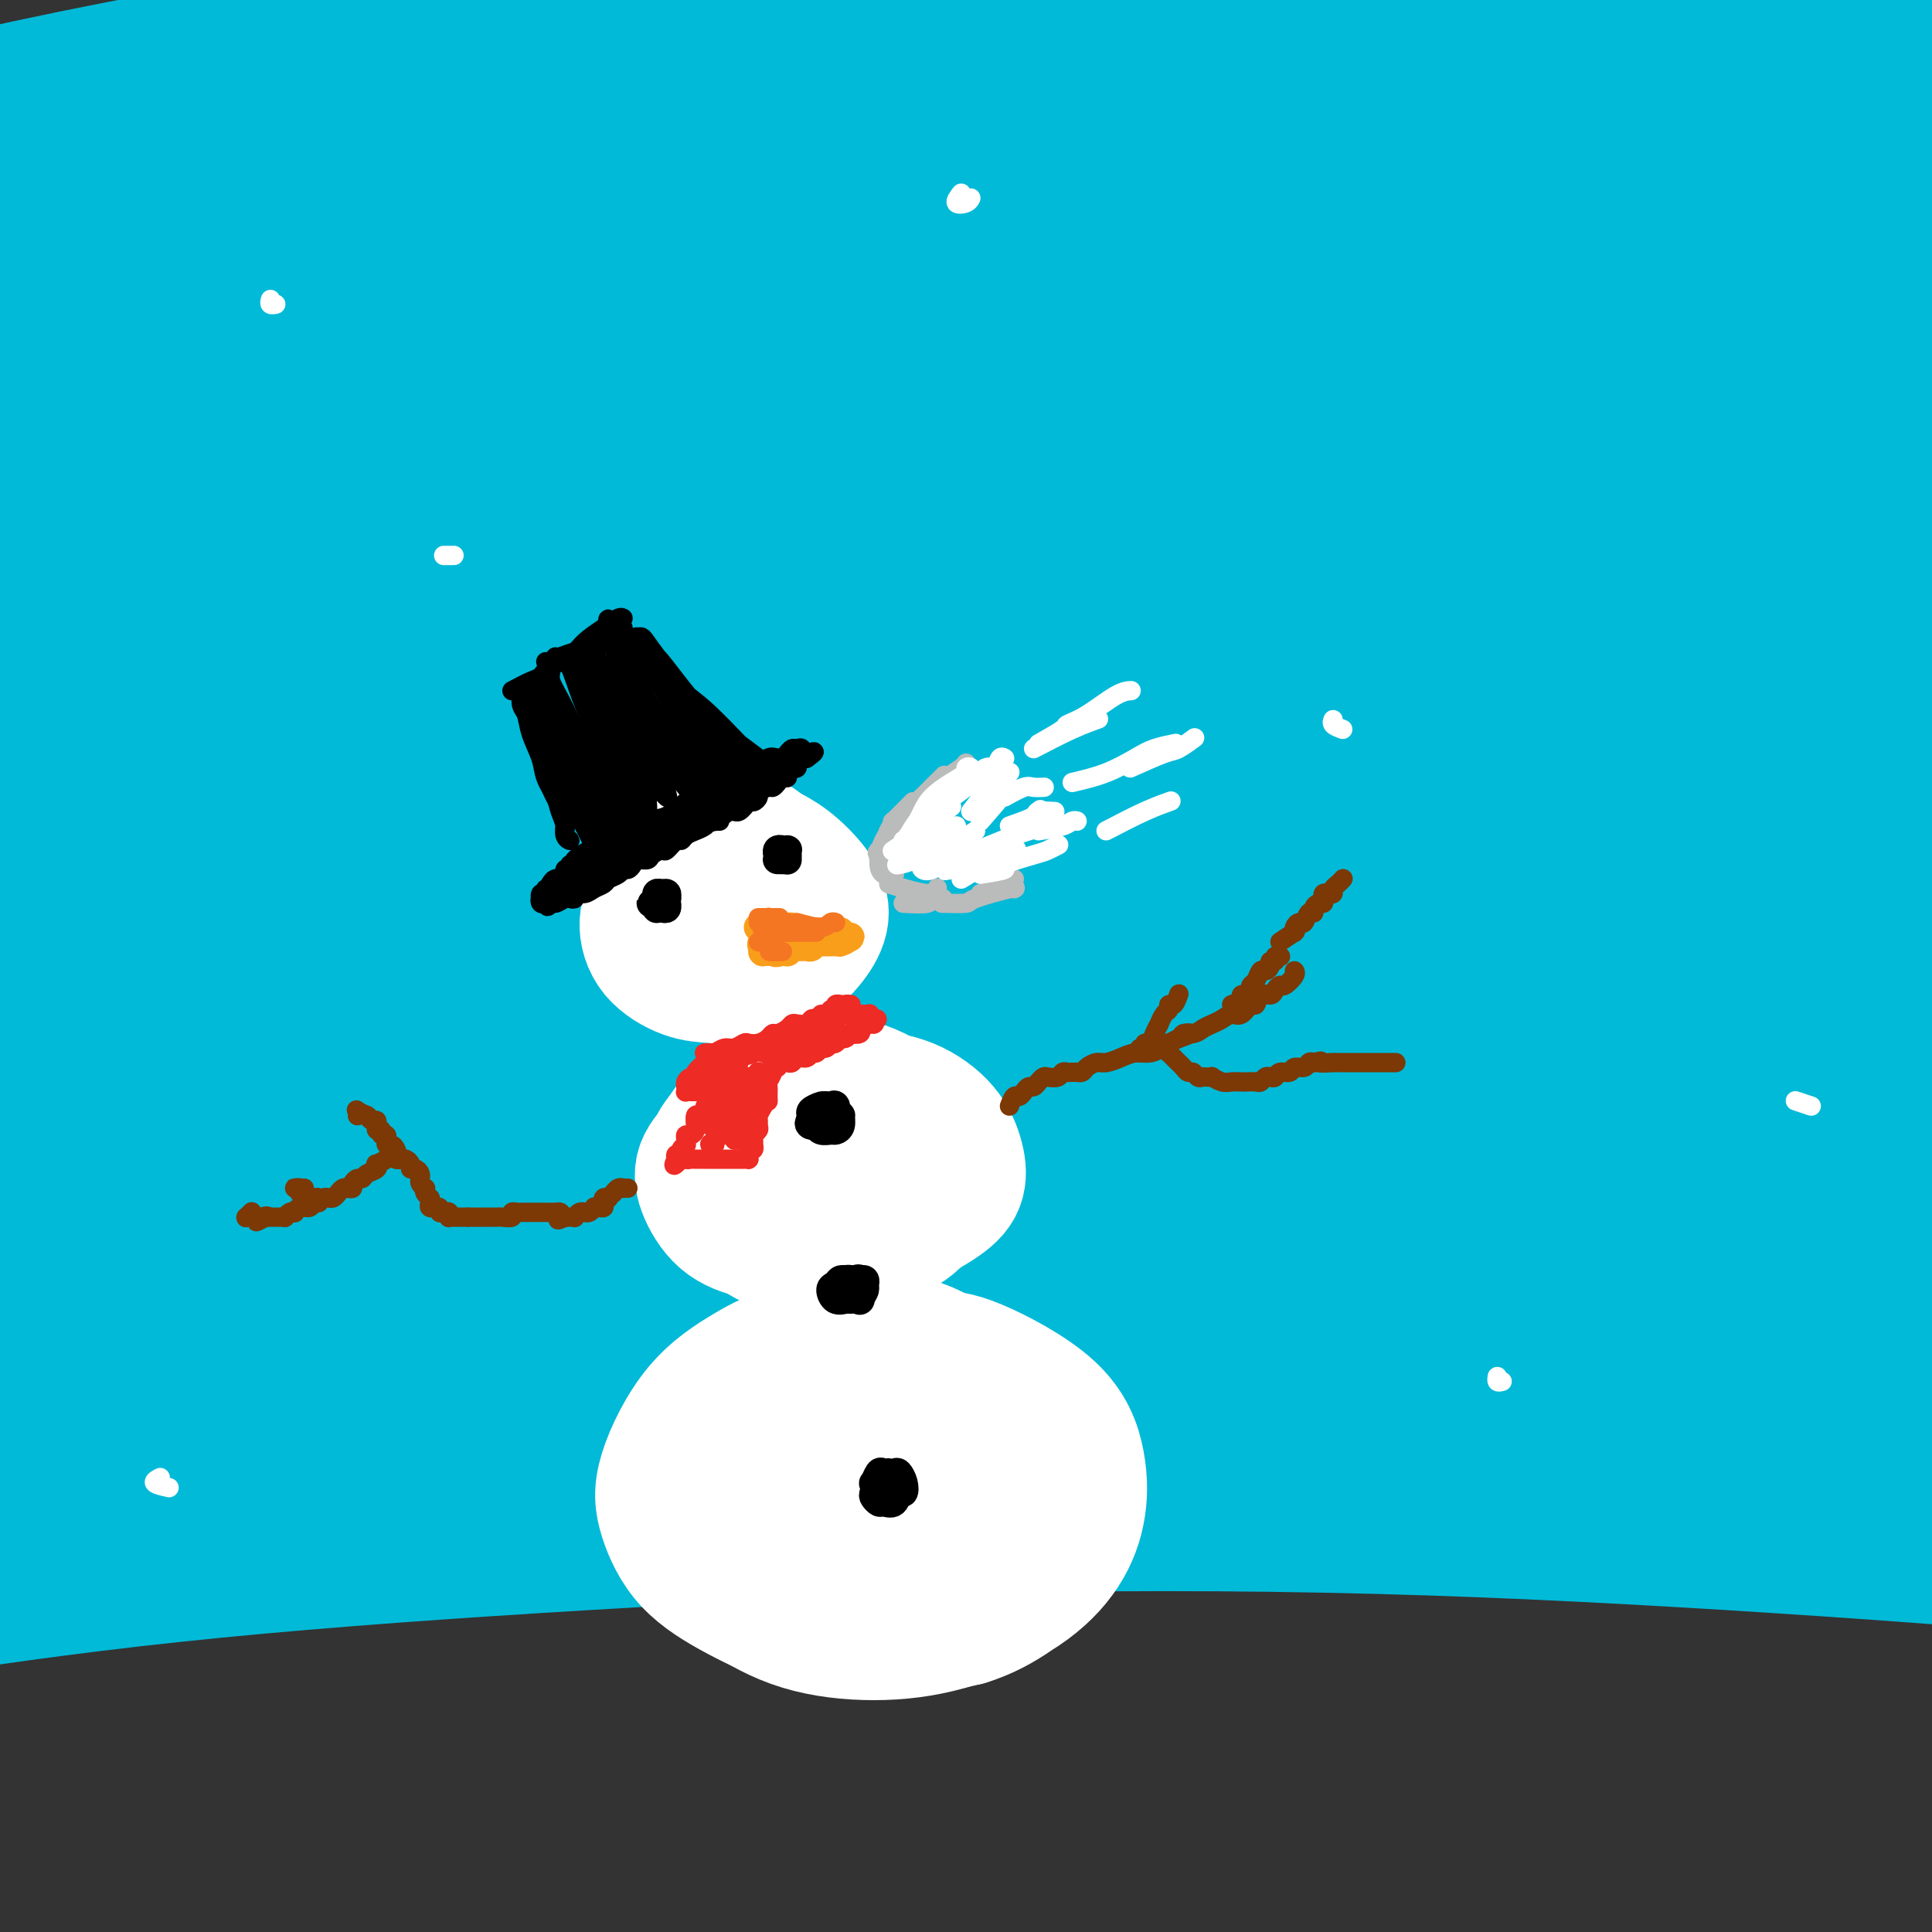 <svg viewBox='0 0 400 400' version='1.1' xmlns='http://www.w3.org/2000/svg' xmlns:xlink='http://www.w3.org/1999/xlink'><rect x="0" y="0" width="400" height="400" fill="#333333" stroke="none"/><g fill='none' stroke='rgb(0,186,216)' stroke-width='28' stroke-linecap='round' stroke-linejoin='round'><path d='M110,81c8.340,-0.002 16.680,-0.003 26,0c9.320,0.003 19.622,0.011 27,0c7.378,-0.011 11.834,-0.039 21,0c9.166,0.039 23.043,0.147 33,0c9.957,-0.147 15.995,-0.549 21,-1c5.005,-0.451 8.977,-0.952 13,-1c4.023,-0.048 8.098,0.355 9,0c0.902,-0.355 -1.370,-1.470 -3,-2c-1.630,-0.530 -2.617,-0.475 -11,0c-8.383,0.475 -24.162,1.368 -39,2c-14.838,0.632 -28.737,1.001 -44,2c-15.263,0.999 -31.891,2.627 -49,4c-17.109,1.373 -34.700,2.490 -51,4c-16.300,1.510 -31.311,3.414 -44,5c-12.689,1.586 -23.057,2.854 -30,4c-6.943,1.146 -10.460,2.170 -11,2c-0.540,-0.170 1.898,-1.535 8,-3c6.102,-1.465 15.869,-3.032 29,-5c13.131,-1.968 29.628,-4.338 49,-7c19.372,-2.662 41.621,-5.615 66,-8c24.379,-2.385 50.888,-4.202 78,-5c27.112,-0.798 54.826,-0.578 81,0c26.174,0.578 50.808,1.513 73,3c22.192,1.487 41.941,3.527 58,5c16.059,1.473 28.429,2.381 37,3c8.571,0.619 13.344,0.950 15,1c1.656,0.050 0.197,-0.183 -5,-1c-5.197,-0.817 -14.130,-2.220 -27,-4c-12.870,-1.780 -29.677,-3.937 -50,-6c-20.323,-2.063 -44.161,-4.031 -68,-6'/><path d='M322,67c-31.473,-3.272 -35.155,-2.954 -61,-3c-25.845,-0.046 -73.854,-0.458 -108,0c-34.146,0.458 -54.429,1.784 -84,4c-29.571,2.216 -68.429,5.321 -87,7c-18.571,1.679 -16.856,1.931 -24,3c-7.144,1.069 -23.149,2.955 -29,3c-5.851,0.045 -1.550,-1.752 5,-4c6.550,-2.248 15.348,-4.948 29,-8c13.652,-3.052 32.159,-6.457 54,-10c21.841,-3.543 47.017,-7.225 74,-10c26.983,-2.775 55.772,-4.643 85,-6c29.228,-1.357 58.893,-2.203 87,-2c28.107,0.203 54.655,1.456 79,3c24.345,1.544 46.488,3.381 65,5c18.512,1.619 33.394,3.022 44,4c10.606,0.978 16.934,1.533 21,2c4.066,0.467 5.868,0.848 2,0c-3.868,-0.848 -13.405,-2.925 -26,-5c-12.595,-2.075 -28.247,-4.150 -48,-6c-19.753,-1.850 -43.608,-3.476 -70,-5c-26.392,-1.524 -55.322,-2.945 -85,-3c-29.678,-0.055 -60.105,1.257 -90,3c-29.895,1.743 -59.256,3.916 -85,7c-25.744,3.084 -47.869,7.078 -66,10c-18.131,2.922 -32.268,4.772 -42,6c-9.732,1.228 -15.059,1.835 -16,2c-0.941,0.165 2.505,-0.110 10,-2c7.495,-1.890 19.040,-5.393 35,-9c15.960,-3.607 36.335,-7.317 60,-11c23.665,-3.683 50.618,-7.338 79,-10c28.382,-2.662 58.191,-4.331 88,-6'/><path d='M218,26c41.655,-2.783 62.294,-1.739 86,-1c23.706,0.739 50.479,1.174 73,2c22.521,0.826 40.790,2.044 56,3c15.210,0.956 27.362,1.651 35,2c7.638,0.349 10.763,0.351 12,0c1.237,-0.351 0.584,-1.054 -5,-2c-5.584,-0.946 -16.101,-2.135 -30,-4c-13.899,-1.865 -31.179,-4.406 -52,-7c-20.821,-2.594 -45.183,-5.240 -71,-7c-25.817,-1.760 -53.090,-2.636 -81,-3c-27.910,-0.364 -56.458,-0.218 -84,1c-27.542,1.218 -54.077,3.509 -79,6c-24.923,2.491 -48.234,5.184 -68,8c-19.766,2.816 -35.988,5.755 -48,8c-12.012,2.245 -19.813,3.797 -24,5c-4.187,1.203 -4.759,2.056 -2,2c2.759,-0.056 8.850,-1.020 19,-3c10.150,-1.980 24.361,-4.976 42,-8c17.639,-3.024 38.707,-6.077 62,-9c23.293,-2.923 48.810,-5.716 75,-8c26.190,-2.284 53.054,-4.059 80,-5c26.946,-0.941 53.975,-1.050 79,-1c25.025,0.050 48.045,0.258 69,1c20.955,0.742 39.846,2.019 55,3c15.154,0.981 26.571,1.665 35,2c8.429,0.335 13.869,0.322 16,0c2.131,-0.322 0.952,-0.951 -3,-2c-3.952,-1.049 -10.678,-2.518 -21,-4c-10.322,-1.482 -24.241,-2.976 -42,-5c-17.759,-2.024 -39.360,-4.578 -64,-6c-24.640,-1.422 -52.320,-1.711 -80,-2'/><path d='M258,-8c-28.401,-0.047 -59.404,0.836 -90,3c-30.596,2.164 -60.785,5.609 -90,10c-29.215,4.391 -57.458,9.728 -81,15c-23.542,5.272 -42.385,10.479 -57,15c-14.615,4.521 -25.003,8.355 -31,12c-5.997,3.645 -7.602,7.102 -5,9c2.602,1.898 9.410,2.236 20,2c10.590,-0.236 24.960,-1.046 43,-2c18.040,-0.954 39.748,-2.050 64,-3c24.252,-0.950 51.046,-1.752 79,-2c27.954,-0.248 57.067,0.057 87,1c29.933,0.943 60.684,2.523 89,5c28.316,2.477 54.195,5.851 78,9c23.805,3.149 45.535,6.072 63,9c17.465,2.928 30.666,5.862 40,8c9.334,2.138 14.801,3.479 17,4c2.199,0.521 1.130,0.221 -4,0c-5.130,-0.221 -14.319,-0.364 -27,-1c-12.681,-0.636 -28.852,-1.765 -49,-3c-20.148,-1.235 -44.274,-2.577 -71,-3c-26.726,-0.423 -56.054,0.074 -87,1c-30.946,0.926 -63.512,2.282 -96,5c-32.488,2.718 -64.900,6.798 -95,12c-30.100,5.202 -57.889,11.527 -81,17c-23.111,5.473 -41.543,10.093 -55,14c-13.457,3.907 -21.939,7.099 -26,9c-4.061,1.901 -3.701,2.509 1,2c4.701,-0.509 13.745,-2.137 28,-5c14.255,-2.863 33.723,-6.963 57,-11c23.277,-4.037 50.365,-8.011 80,-11c29.635,-2.989 61.818,-4.995 94,-7'/><path d='M153,106c31.433,-1.584 63.014,-2.043 94,-2c30.986,0.043 61.376,0.589 87,2c25.624,1.411 46.482,3.686 68,6c21.518,2.314 43.697,4.668 55,6c11.303,1.332 11.729,1.643 13,2c1.271,0.357 3.386,0.761 0,1c-3.386,0.239 -12.274,0.311 -25,0c-12.726,-0.311 -29.289,-1.007 -50,-2c-20.711,-0.993 -45.569,-2.283 -74,-3c-28.431,-0.717 -60.436,-0.860 -93,0c-32.564,0.860 -65.686,2.722 -98,6c-32.314,3.278 -63.821,7.973 -93,13c-29.179,5.027 -56.032,10.386 -79,16c-22.968,5.614 -42.052,11.482 -54,15c-11.948,3.518 -16.759,4.684 -17,5c-0.241,0.316 4.087,-0.219 14,-3c9.913,-2.781 25.412,-7.806 45,-13c19.588,-5.194 43.264,-10.555 70,-16c26.736,-5.445 56.533,-10.973 88,-15c31.467,-4.027 64.604,-6.552 98,-8c33.396,-1.448 67.050,-1.817 98,-1c30.950,0.817 59.194,2.822 84,5c24.806,2.178 46.174,4.529 63,7c16.826,2.471 29.111,5.062 37,7c7.889,1.938 11.383,3.224 11,4c-0.383,0.776 -4.645,1.043 -13,1c-8.355,-0.043 -20.805,-0.395 -38,-1c-17.195,-0.605 -39.135,-1.461 -65,-2c-25.865,-0.539 -55.656,-0.760 -88,0c-32.344,0.760 -67.241,2.503 -102,6c-34.759,3.497 -69.379,8.749 -104,14'/><path d='M85,156c-33.270,5.595 -64.445,12.583 -90,19c-25.555,6.417 -45.489,12.265 -60,17c-14.511,4.735 -23.600,8.358 -25,9c-1.400,0.642 4.889,-1.697 12,-4c7.111,-2.303 15.043,-4.571 30,-9c14.957,-4.429 36.940,-11.020 62,-17c25.060,-5.980 53.197,-11.348 83,-16c29.803,-4.652 61.271,-8.588 94,-11c32.729,-2.412 66.717,-3.301 99,-3c32.283,0.301 62.860,1.791 90,4c27.140,2.209 50.841,5.138 70,8c19.159,2.862 33.775,5.657 44,8c10.225,2.343 16.061,4.235 18,5c1.939,0.765 -0.017,0.405 -6,0c-5.983,-0.405 -15.993,-0.854 -30,-2c-14.007,-1.146 -32.011,-2.990 -54,-5c-21.989,-2.010 -47.963,-4.185 -76,-6c-28.037,-1.815 -58.137,-3.270 -90,-4c-31.863,-0.730 -65.488,-0.734 -99,1c-33.512,1.734 -66.912,5.205 -98,9c-31.088,3.795 -59.865,7.915 -85,12c-25.135,4.085 -46.629,8.136 -62,11c-15.371,2.864 -24.619,4.542 -29,5c-4.381,0.458 -3.895,-0.303 -1,-2c2.895,-1.697 8.200,-4.331 26,-10c17.800,-5.669 48.096,-14.372 70,-20c21.904,-5.628 35.416,-8.182 59,-12c23.584,-3.818 57.239,-8.900 90,-13c32.761,-4.100 64.628,-7.219 97,-9c32.372,-1.781 65.249,-2.223 95,-2c29.751,0.223 56.375,1.112 83,2'/><path d='M402,121c39.293,0.767 48.527,2.685 61,4c12.473,1.315 28.186,2.026 37,2c8.814,-0.026 10.730,-0.790 12,-2c1.270,-1.210 1.894,-2.866 -7,-6c-8.894,-3.134 -27.306,-7.747 -42,-11c-14.694,-3.253 -25.670,-5.145 -43,-8c-17.330,-2.855 -41.016,-6.673 -77,-9c-35.984,-2.327 -84.268,-3.165 -116,-3c-31.732,0.165 -46.914,1.332 -71,4c-24.086,2.668 -57.076,6.836 -83,11c-25.924,4.164 -44.782,8.323 -59,12c-14.218,3.677 -23.796,6.871 -29,9c-5.204,2.129 -6.033,3.195 -2,3c4.033,-0.195 12.927,-1.649 27,-4c14.073,-2.351 33.325,-5.598 55,-9c21.675,-3.402 45.774,-6.957 73,-10c27.226,-3.043 57.580,-5.573 89,-7c31.420,-1.427 63.908,-1.752 95,-1c31.092,0.752 60.789,2.581 87,5c26.211,2.419 48.937,5.427 67,8c18.063,2.573 31.462,4.710 41,6c9.538,1.290 15.214,1.731 17,2c1.786,0.269 -0.320,0.364 -6,0c-5.680,-0.364 -14.936,-1.188 -29,-2c-14.064,-0.812 -32.937,-1.611 -55,-2c-22.063,-0.389 -47.317,-0.369 -76,0c-28.683,0.369 -60.796,1.088 -95,4c-34.204,2.912 -70.498,8.018 -105,13c-34.502,4.982 -67.212,9.841 -105,18c-37.788,8.159 -80.654,19.617 -107,27c-26.346,7.383 -36.173,10.692 -46,14'/><path d='M-90,189c-31.488,8.814 -33.710,10.349 -36,12c-2.290,1.651 -4.650,3.420 -6,4c-1.350,0.580 -1.691,-0.027 14,-4c15.691,-3.973 47.415,-11.311 70,-16c22.585,-4.689 36.030,-6.728 53,-9c16.970,-2.272 37.465,-4.776 62,-8c24.535,-3.224 53.110,-7.168 92,-9c38.890,-1.832 88.093,-1.553 118,-1c29.907,0.553 40.516,1.381 65,4c24.484,2.619 62.841,7.028 88,10c25.159,2.972 37.118,4.506 46,6c8.882,1.494 14.686,2.946 18,4c3.314,1.054 4.138,1.709 3,2c-1.138,0.291 -4.238,0.217 -20,-1c-15.762,-1.217 -44.186,-3.578 -62,-5c-17.814,-1.422 -25.018,-1.905 -54,-3c-28.982,-1.095 -79.740,-2.801 -113,-3c-33.260,-0.199 -49.020,1.109 -74,3c-24.980,1.891 -59.181,4.365 -98,10c-38.819,5.635 -82.257,14.432 -108,20c-25.743,5.568 -33.791,7.908 -45,11c-11.209,3.092 -25.578,6.937 -31,9c-5.422,2.063 -1.896,2.345 8,0c9.896,-2.345 26.161,-7.315 39,-11c12.839,-3.685 22.253,-6.083 48,-11c25.747,-4.917 67.828,-12.354 106,-17c38.172,-4.646 72.436,-6.502 98,-8c25.564,-1.498 42.430,-2.639 74,-2c31.570,0.639 77.846,3.057 111,6c33.154,2.943 53.187,6.412 68,9c14.813,2.588 24.407,4.294 34,6'/><path d='M478,197c21.267,3.166 23.433,3.581 24,4c0.567,0.419 -0.467,0.842 -3,1c-2.533,0.158 -6.565,0.050 -20,-1c-13.435,-1.050 -36.272,-3.044 -61,-5c-24.728,-1.956 -51.346,-3.875 -73,-5c-21.654,-1.125 -38.343,-1.455 -65,-2c-26.657,-0.545 -63.283,-1.304 -98,0c-34.717,1.304 -67.526,4.671 -98,8c-30.474,3.329 -58.613,6.619 -89,12c-30.387,5.381 -63.022,12.855 -83,18c-19.978,5.145 -27.301,7.963 -31,10c-3.699,2.037 -3.776,3.292 -1,3c2.776,-0.292 8.403,-2.133 28,-6c19.597,-3.867 53.162,-9.761 78,-14c24.838,-4.239 40.950,-6.824 66,-10c25.050,-3.176 59.040,-6.942 101,-9c41.960,-2.058 91.892,-2.408 133,-1c41.108,1.408 73.393,4.574 97,7c23.607,2.426 38.536,4.111 60,7c21.464,2.889 49.462,6.982 64,9c14.538,2.018 15.615,1.959 17,2c1.385,0.041 3.077,0.180 -3,-1c-6.077,-1.180 -19.924,-3.680 -36,-6c-16.076,-2.320 -34.383,-4.461 -51,-6c-16.617,-1.539 -31.546,-2.476 -51,-4c-19.454,-1.524 -43.432,-3.636 -79,-4c-35.568,-0.364 -82.724,1.018 -112,2c-29.276,0.982 -40.672,1.562 -68,5c-27.328,3.438 -70.588,9.733 -101,15c-30.412,5.267 -47.975,9.505 -61,13c-13.025,3.495 -21.513,6.248 -30,9'/><path d='M-68,248c-18.465,4.611 -19.126,5.139 -16,5c3.126,-0.139 10.040,-0.944 14,-2c3.960,-1.056 4.965,-2.364 27,-7c22.035,-4.636 65.098,-12.602 94,-17c28.902,-4.398 43.643,-5.229 63,-7c19.357,-1.771 43.330,-4.482 71,-6c27.670,-1.518 59.038,-1.842 99,0c39.962,1.842 88.519,5.850 118,9c29.481,3.150 39.886,5.442 56,8c16.114,2.558 37.938,5.383 54,8c16.062,2.617 26.361,5.025 30,6c3.639,0.975 0.619,0.517 -2,0c-2.619,-0.517 -4.838,-1.094 -18,-3c-13.162,-1.906 -37.266,-5.140 -60,-8c-22.734,-2.860 -44.098,-5.347 -73,-7c-28.902,-1.653 -65.340,-2.474 -91,-3c-25.660,-0.526 -40.540,-0.758 -75,1c-34.460,1.758 -88.499,5.506 -128,10c-39.501,4.494 -64.465,9.734 -89,15c-24.535,5.266 -48.642,10.558 -66,15c-17.358,4.442 -27.967,8.034 -34,10c-6.033,1.966 -7.491,2.305 -4,1c3.491,-1.305 11.929,-4.255 25,-8c13.071,-3.745 30.775,-8.286 53,-13c22.225,-4.714 48.973,-9.600 79,-13c30.027,-3.400 63.334,-5.313 97,-6c33.666,-0.687 67.689,-0.148 101,2c33.311,2.148 65.908,5.906 96,10c30.092,4.094 57.679,8.525 81,13c23.321,4.475 42.378,8.993 55,12c12.622,3.007 18.811,4.504 25,6'/><path d='M514,279c15.869,3.478 15.542,3.172 14,3c-1.542,-0.172 -4.300,-0.211 -12,-2c-7.700,-1.789 -20.341,-5.329 -36,-9c-15.659,-3.671 -34.335,-7.475 -57,-11c-22.665,-3.525 -49.319,-6.773 -78,-10c-28.681,-3.227 -59.391,-6.435 -91,-8c-31.609,-1.565 -64.118,-1.487 -96,0c-31.882,1.487 -63.137,4.384 -91,8c-27.863,3.616 -52.334,7.953 -73,12c-20.666,4.047 -37.529,7.805 -49,11c-11.471,3.195 -17.552,5.826 -18,7c-0.448,1.174 4.737,0.892 9,0c4.263,-0.892 7.604,-2.395 24,-6c16.396,-3.605 45.845,-9.311 74,-13c28.155,-3.689 55.014,-5.359 85,-7c29.986,-1.641 63.098,-3.253 96,-3c32.902,0.253 65.594,2.369 97,5c31.406,2.631 61.527,5.775 88,9c26.473,3.225 49.297,6.530 68,10c18.703,3.470 33.286,7.106 44,9c10.714,1.894 17.558,2.048 21,2c3.442,-0.048 3.483,-0.296 0,-1c-3.483,-0.704 -10.489,-1.862 -20,-4c-9.511,-2.138 -21.528,-5.256 -37,-8c-15.472,-2.744 -34.399,-5.113 -56,-8c-21.601,-2.887 -45.874,-6.292 -75,-9c-29.126,-2.708 -63.103,-4.720 -88,-6c-24.897,-1.280 -40.715,-1.828 -72,-1c-31.285,0.828 -78.038,3.031 -112,6c-33.962,2.969 -55.132,6.706 -73,10c-17.868,3.294 -32.434,6.147 -47,9'/><path d='M-47,274c-21.996,3.722 -16.986,3.527 -15,4c1.986,0.473 0.947,1.614 9,0c8.053,-1.614 25.197,-5.982 51,-10c25.803,-4.018 60.265,-7.685 86,-10c25.735,-2.315 42.743,-3.277 62,-4c19.257,-0.723 40.762,-1.205 68,-1c27.238,0.205 60.210,1.099 91,3c30.790,1.901 59.400,4.808 86,8c26.600,3.192 51.191,6.667 72,10c20.809,3.333 37.834,6.524 51,9c13.166,2.476 22.471,4.238 28,5c5.529,0.762 7.281,0.523 6,0c-1.281,-0.523 -5.597,-1.329 -14,-3c-8.403,-1.671 -20.894,-4.208 -37,-7c-16.106,-2.792 -35.828,-5.840 -59,-9c-23.172,-3.160 -49.793,-6.434 -79,-9c-29.207,-2.566 -60.998,-4.425 -94,-5c-33.002,-0.575 -67.214,0.134 -100,2c-32.786,1.866 -64.147,4.891 -93,9c-28.853,4.109 -55.197,9.303 -77,14c-21.803,4.697 -39.066,8.897 -51,12c-11.934,3.103 -18.539,5.109 -21,6c-2.461,0.891 -0.776,0.667 6,-1c6.776,-1.667 18.644,-4.776 36,-8c17.356,-3.224 40.199,-6.562 66,-10c25.801,-3.438 54.559,-6.975 86,-9c31.441,-2.025 65.566,-2.537 100,-2c34.434,0.537 69.178,2.123 102,5c32.822,2.877 63.721,7.044 91,11c27.279,3.956 50.937,7.702 69,11c18.063,3.298 30.532,6.149 43,9'/><path d='M522,304c20.995,3.843 17.481,3.451 14,3c-3.481,-0.451 -6.931,-0.962 -13,-2c-6.069,-1.038 -14.758,-2.602 -38,-6c-23.242,-3.398 -61.038,-8.631 -79,-11c-17.962,-2.369 -16.089,-1.874 -41,-3c-24.911,-1.126 -76.606,-3.874 -117,-5c-40.394,-1.126 -69.486,-0.630 -101,1c-31.514,1.630 -65.451,4.393 -95,8c-29.549,3.607 -54.712,8.059 -75,12c-20.288,3.941 -35.703,7.373 -46,10c-10.297,2.627 -15.476,4.451 -16,5c-0.524,0.549 3.607,-0.176 13,-2c9.393,-1.824 24.046,-4.746 42,-8c17.954,-3.254 39.208,-6.841 64,-10c24.792,-3.159 53.122,-5.889 83,-8c29.878,-2.111 61.305,-3.604 94,-4c32.695,-0.396 66.659,0.303 99,2c32.341,1.697 63.059,4.391 91,8c27.941,3.609 53.105,8.133 74,12c20.895,3.867 37.520,7.076 50,9c12.480,1.924 20.814,2.563 25,3c4.186,0.437 4.225,0.673 1,0c-3.225,-0.673 -9.713,-2.254 -20,-4c-10.287,-1.746 -24.374,-3.658 -41,-6c-16.626,-2.342 -35.791,-5.113 -58,-8c-22.209,-2.887 -47.463,-5.890 -75,-8c-27.537,-2.110 -57.357,-3.328 -89,-4c-31.643,-0.672 -65.111,-0.799 -98,0c-32.889,0.799 -65.201,2.523 -96,6c-30.799,3.477 -60.085,8.708 -84,13c-23.915,4.292 -42.457,7.646 -61,11'/><path d='M-71,318c-29.590,5.537 -31.064,7.381 -34,9c-2.936,1.619 -7.333,3.015 -6,3c1.333,-0.015 8.398,-1.439 20,-4c11.602,-2.561 27.743,-6.257 48,-10c20.257,-3.743 44.632,-7.533 72,-11c27.368,-3.467 57.729,-6.611 90,-9c32.271,-2.389 66.450,-4.024 100,-4c33.550,0.024 66.469,1.705 98,4c31.531,2.295 61.673,5.203 88,8c26.327,2.797 48.840,5.481 67,8c18.160,2.519 31.968,4.871 42,6c10.032,1.129 16.289,1.034 19,1c2.711,-0.034 1.878,-0.006 -2,-1c-3.878,-0.994 -10.800,-3.008 -21,-5c-10.200,-1.992 -23.678,-3.962 -40,-6c-16.322,-2.038 -35.488,-4.144 -58,-6c-22.512,-1.856 -48.368,-3.461 -76,-5c-27.632,-1.539 -57.039,-3.013 -88,-3c-30.961,0.013 -63.476,1.513 -95,4c-31.524,2.487 -62.057,5.960 -90,10c-27.943,4.040 -53.294,8.645 -75,13c-21.706,4.355 -39.765,8.458 -54,12c-14.235,3.542 -24.645,6.524 -31,8c-6.355,1.476 -8.654,1.448 -7,1c1.654,-0.448 7.260,-1.315 17,-4c9.740,-2.685 23.614,-7.187 41,-11c17.386,-3.813 38.283,-6.936 62,-10c23.717,-3.064 50.254,-6.069 79,-8c28.746,-1.931 59.701,-2.789 91,-3c31.299,-0.211 62.943,0.225 94,2c31.057,1.775 61.529,4.887 92,8'/><path d='M372,315c28.640,3.065 54.240,6.726 77,10c22.760,3.274 42.680,6.161 59,9c16.320,2.839 29.039,5.630 38,7c8.961,1.370 14.163,1.320 16,1c1.837,-0.320 0.311,-0.911 -5,-2c-5.311,-1.089 -14.405,-2.677 -26,-5c-11.595,-2.323 -25.691,-5.379 -43,-8c-17.309,-2.621 -37.830,-4.805 -61,-7c-23.170,-2.195 -48.990,-4.401 -76,-6c-27.010,-1.599 -55.212,-2.590 -84,-3c-28.788,-0.410 -58.164,-0.238 -87,1c-28.836,1.238 -57.134,3.543 -83,6c-25.866,2.457 -49.300,5.065 -70,8c-20.700,2.935 -38.665,6.196 -53,9c-14.335,2.804 -25.041,5.150 -32,6c-6.959,0.850 -10.172,0.202 -10,0c0.172,-0.202 3.728,0.040 11,-1c7.272,-1.040 18.261,-3.364 34,-6c15.739,-2.636 36.229,-5.585 59,-8c22.771,-2.415 47.825,-4.295 75,-6c27.175,-1.705 56.473,-3.237 86,-4c29.527,-0.763 59.284,-0.759 88,0c28.716,0.759 56.390,2.274 83,4c26.610,1.726 52.155,3.664 74,6c21.845,2.336 39.989,5.069 55,7c15.011,1.931 26.887,3.058 36,4c9.113,0.942 15.461,1.698 18,2c2.539,0.302 1.270,0.151 0,0'/></g>
<g fill='none' stroke='rgb(255,255,255)' stroke-width='28' stroke-linecap='round' stroke-linejoin='round'><path d='M178,288c-2.806,0.942 -5.612,1.884 -8,3c-2.388,1.116 -4.357,2.404 -6,4c-1.643,1.596 -2.960,3.498 -4,6c-1.040,2.502 -1.801,5.602 -2,8c-0.199,2.398 0.166,4.093 1,6c0.834,1.907 2.139,4.024 4,6c1.861,1.976 4.279,3.810 7,5c2.721,1.190 5.744,1.737 9,2c3.256,0.263 6.745,0.242 10,0c3.255,-0.242 6.276,-0.706 9,-2c2.724,-1.294 5.152,-3.417 7,-5c1.848,-1.583 3.117,-2.627 4,-5c0.883,-2.373 1.380,-6.074 1,-9c-0.380,-2.926 -1.636,-5.078 -3,-8c-1.364,-2.922 -2.835,-6.615 -5,-9c-2.165,-2.385 -5.025,-3.463 -8,-4c-2.975,-0.537 -6.064,-0.535 -9,0c-2.936,0.535 -5.717,1.601 -9,3c-3.283,1.399 -7.066,3.132 -10,5c-2.934,1.868 -5.017,3.873 -7,6c-1.983,2.127 -3.865,4.377 -5,7c-1.135,2.623 -1.522,5.620 -1,8c0.522,2.380 1.954,4.143 4,6c2.046,1.857 4.707,3.808 8,5c3.293,1.192 7.218,1.624 11,2c3.782,0.376 7.422,0.698 11,0c3.578,-0.698 7.093,-2.414 10,-4c2.907,-1.586 5.206,-3.042 7,-5c1.794,-1.958 3.084,-4.416 4,-7c0.916,-2.584 1.458,-5.292 2,-8'/><path d='M210,304c0.760,-3.755 -0.341,-5.643 -2,-8c-1.659,-2.357 -3.877,-5.182 -6,-7c-2.123,-1.818 -4.150,-2.627 -8,-3c-3.850,-0.373 -9.524,-0.308 -12,0c-2.476,0.308 -1.754,0.859 -4,2c-2.246,1.141 -7.459,2.870 -11,5c-3.541,2.130 -5.410,4.660 -7,7c-1.590,2.340 -2.901,4.491 -3,7c-0.099,2.509 1.015,5.378 2,8c0.985,2.622 1.840,4.999 4,7c2.160,2.001 5.626,3.626 9,5c3.374,1.374 6.655,2.496 10,3c3.345,0.504 6.755,0.391 10,0c3.245,-0.391 6.326,-1.060 9,-2c2.674,-0.940 4.940,-2.153 7,-4c2.060,-1.847 3.913,-4.330 5,-7c1.087,-2.670 1.409,-5.529 1,-9c-0.409,-3.471 -1.550,-7.556 -3,-11c-1.450,-3.444 -3.211,-6.247 -6,-9c-2.789,-2.753 -6.608,-5.455 -10,-7c-3.392,-1.545 -6.359,-1.933 -10,-2c-3.641,-0.067 -7.956,0.186 -12,1c-4.044,0.814 -7.817,2.189 -11,4c-3.183,1.811 -5.776,4.058 -8,7c-2.224,2.942 -4.081,6.581 -5,10c-0.919,3.419 -0.901,6.620 0,10c0.901,3.380 2.686,6.939 5,10c2.314,3.061 5.156,5.625 9,8c3.844,2.375 8.689,4.563 13,6c4.311,1.437 8.089,2.125 12,2c3.911,-0.125 7.956,-1.062 12,-2'/><path d='M200,335c3.728,-1.125 7.048,-2.938 10,-5c2.952,-2.062 5.535,-4.371 7,-7c1.465,-2.629 1.812,-5.576 2,-9c0.188,-3.424 0.216,-7.326 -1,-11c-1.216,-3.674 -3.674,-7.122 -6,-10c-2.326,-2.878 -4.518,-5.187 -8,-7c-3.482,-1.813 -8.255,-3.129 -13,-4c-4.745,-0.871 -9.463,-1.299 -14,-1c-4.537,0.299 -8.895,1.323 -13,3c-4.105,1.677 -7.958,4.008 -11,7c-3.042,2.992 -5.273,6.647 -7,10c-1.727,3.353 -2.951,6.406 -3,10c-0.049,3.594 1.078,7.730 3,11c1.922,3.270 4.639,5.672 8,8c3.361,2.328 7.364,4.580 12,6c4.636,1.420 9.904,2.008 15,2c5.096,-0.008 10.019,-0.612 15,-2c4.981,-1.388 10.019,-3.560 14,-6c3.981,-2.440 6.905,-5.148 9,-8c2.095,-2.852 3.360,-5.849 4,-9c0.640,-3.151 0.656,-6.455 0,-10c-0.656,-3.545 -1.984,-7.332 -6,-11c-4.016,-3.668 -10.722,-7.215 -15,-9c-4.278,-1.785 -6.130,-1.806 -10,-2c-3.870,-0.194 -9.760,-0.562 -15,0c-5.240,0.562 -9.830,2.055 -14,4c-4.170,1.945 -7.918,4.342 -11,7c-3.082,2.658 -5.496,5.579 -7,9c-1.504,3.421 -2.097,7.344 -2,11c0.097,3.656 0.885,7.045 3,10c2.115,2.955 5.558,5.478 9,8'/><path d='M155,330c3.033,2.287 6.114,4.004 10,5c3.886,0.996 8.576,1.271 13,1c4.424,-0.271 8.582,-1.090 13,-3c4.418,-1.910 9.097,-4.913 12,-7c2.903,-2.087 4.029,-3.259 5,-6c0.971,-2.741 1.786,-7.051 2,-11c0.214,-3.949 -0.173,-7.537 -1,-11c-0.827,-3.463 -2.092,-6.803 -5,-10c-2.908,-3.197 -7.458,-6.253 -11,-8c-3.542,-1.747 -6.078,-2.185 -11,-2c-4.922,0.185 -12.232,0.993 -17,2c-4.768,1.007 -6.993,2.213 -10,4c-3.007,1.787 -6.795,4.153 -10,8c-3.205,3.847 -5.826,9.174 -7,13c-1.174,3.826 -0.899,6.152 0,9c0.899,2.848 2.424,6.219 5,9c2.576,2.781 6.202,4.971 10,7c3.798,2.029 7.767,3.897 12,5c4.233,1.103 8.731,1.441 14,1c5.269,-0.441 11.310,-1.661 15,-3c3.690,-1.339 5.028,-2.798 7,-5c1.972,-2.202 4.577,-5.148 6,-8c1.423,-2.852 1.663,-5.609 1,-9c-0.663,-3.391 -2.228,-7.416 -4,-11c-1.772,-3.584 -3.749,-6.727 -7,-10c-3.251,-3.273 -7.775,-6.676 -11,-8c-3.225,-1.324 -5.151,-0.567 -8,0c-2.849,0.567 -6.619,0.946 -10,2c-3.381,1.054 -6.372,2.784 -9,5c-2.628,2.216 -4.894,4.919 -6,8c-1.106,3.081 -1.053,6.541 -1,10'/><path d='M152,307c0.233,3.161 1.315,6.063 3,9c1.685,2.937 3.971,5.908 7,8c3.029,2.092 6.800,3.305 10,4c3.200,0.695 5.828,0.872 10,0c4.172,-0.872 9.889,-2.793 13,-4c3.111,-1.207 3.617,-1.700 5,-4c1.383,-2.300 3.644,-6.407 4,-10c0.356,-3.593 -1.194,-6.673 -2,-9c-0.806,-2.327 -0.869,-3.902 -3,-6c-2.131,-2.098 -6.330,-4.719 -10,-6c-3.670,-1.281 -6.812,-1.222 -9,-1c-2.188,0.222 -3.422,0.606 -6,2c-2.578,1.394 -6.501,3.797 -9,6c-2.499,2.203 -3.574,4.206 -4,6c-0.426,1.794 -0.203,3.378 0,5c0.203,1.622 0.387,3.281 2,5c1.613,1.719 4.654,3.497 7,4c2.346,0.503 3.996,-0.270 6,-1c2.004,-0.730 4.363,-1.418 7,-3c2.637,-1.582 5.551,-4.057 7,-6c1.449,-1.943 1.432,-3.355 2,-5c0.568,-1.645 1.721,-3.524 1,-5c-0.721,-1.476 -3.317,-2.549 -5,-3c-1.683,-0.451 -2.454,-0.279 -4,0c-1.546,0.279 -3.868,0.664 -6,2c-2.132,1.336 -4.073,3.622 -5,5c-0.927,1.378 -0.840,1.847 -1,3c-0.160,1.153 -0.569,2.989 0,4c0.569,1.011 2.115,1.195 4,1c1.885,-0.195 4.110,-0.770 5,-1c0.890,-0.230 0.445,-0.115 0,0'/><path d='M162,231c-1.718,-0.257 -3.436,-0.515 -5,0c-1.564,0.515 -2.976,1.802 -4,3c-1.024,1.198 -1.662,2.308 -2,4c-0.338,1.692 -0.375,3.965 0,6c0.375,2.035 1.164,3.832 2,5c0.836,1.168 1.719,1.706 4,3c2.281,1.294 5.960,3.345 9,4c3.040,0.655 5.440,-0.084 8,-1c2.560,-0.916 5.281,-2.007 8,-3c2.719,-0.993 5.436,-1.887 7,-3c1.564,-1.113 1.976,-2.445 2,-4c0.024,-1.555 -0.339,-3.334 -1,-5c-0.661,-1.666 -1.619,-3.220 -3,-5c-1.381,-1.780 -3.186,-3.786 -5,-5c-1.814,-1.214 -3.639,-1.636 -6,-2c-2.361,-0.364 -5.260,-0.670 -8,0c-2.740,0.670 -5.321,2.316 -7,3c-1.679,0.684 -2.458,0.408 -4,2c-1.542,1.592 -3.849,5.054 -5,8c-1.151,2.946 -1.148,5.376 -1,7c0.148,1.624 0.441,2.441 2,4c1.559,1.559 4.385,3.859 7,5c2.615,1.141 5.021,1.121 8,1c2.979,-0.121 6.533,-0.345 10,-1c3.467,-0.655 6.848,-1.741 9,-3c2.152,-1.259 3.074,-2.690 4,-4c0.926,-1.310 1.856,-2.497 2,-4c0.144,-1.503 -0.497,-3.320 -2,-5c-1.503,-1.680 -3.866,-3.221 -6,-5c-2.134,-1.779 -4.038,-3.794 -6,-5c-1.962,-1.206 -3.981,-1.603 -6,-2'/><path d='M173,229c-4.916,-1.914 -8.206,-0.699 -11,0c-2.794,0.699 -5.093,0.883 -7,2c-1.907,1.117 -3.424,3.168 -5,5c-1.576,1.832 -3.212,3.447 -4,5c-0.788,1.553 -0.728,3.044 0,5c0.728,1.956 2.122,4.376 4,6c1.878,1.624 4.238,2.453 7,3c2.762,0.547 5.925,0.812 9,1c3.075,0.188 6.064,0.299 9,0c2.936,-0.299 5.821,-1.009 8,-2c2.179,-0.991 3.653,-2.263 5,-4c1.347,-1.737 2.569,-3.937 3,-6c0.431,-2.063 0.072,-3.988 -1,-6c-1.072,-2.012 -2.855,-4.113 -4,-6c-1.145,-1.887 -1.650,-3.562 -4,-5c-2.350,-1.438 -6.545,-2.641 -10,-3c-3.455,-0.359 -6.172,0.124 -9,1c-2.828,0.876 -5.769,2.145 -8,4c-2.231,1.855 -3.754,4.297 -5,6c-1.246,1.703 -2.217,2.668 -2,5c0.217,2.332 1.622,6.032 3,8c1.378,1.968 2.728,2.204 5,3c2.272,0.796 5.467,2.153 9,3c3.533,0.847 7.403,1.183 11,1c3.597,-0.183 6.919,-0.886 10,-2c3.081,-1.114 5.920,-2.637 8,-4c2.080,-1.363 3.400,-2.564 4,-4c0.600,-1.436 0.480,-3.107 0,-5c-0.480,-1.893 -1.322,-4.010 -3,-6c-1.678,-1.990 -4.194,-3.854 -7,-5c-2.806,-1.146 -5.903,-1.573 -9,-2'/><path d='M179,227c-4.061,-1.398 -6.215,-1.392 -9,-1c-2.785,0.392 -6.203,1.172 -9,2c-2.797,0.828 -4.973,1.706 -7,4c-2.027,2.294 -3.904,6.006 -5,8c-1.096,1.994 -1.410,2.272 -1,4c0.410,1.728 1.543,4.906 3,7c1.457,2.094 3.238,3.102 6,4c2.762,0.898 6.503,1.685 8,2c1.497,0.315 0.748,0.157 0,0'/><path d='M155,176c-2.622,-0.040 -5.243,-0.081 -7,0c-1.757,0.081 -2.648,0.283 -4,1c-1.352,0.717 -3.164,1.948 -4,3c-0.836,1.052 -0.697,1.925 -1,3c-0.303,1.075 -1.048,2.351 -1,4c0.048,1.649 0.890,3.671 2,5c1.110,1.329 2.489,1.965 4,3c1.511,1.035 3.155,2.469 5,3c1.845,0.531 3.890,0.159 6,0c2.110,-0.159 4.285,-0.104 6,-1c1.715,-0.896 2.971,-2.744 4,-4c1.029,-1.256 1.831,-1.919 2,-3c0.169,-1.081 -0.294,-2.579 -1,-4c-0.706,-1.421 -1.655,-2.766 -3,-4c-1.345,-1.234 -3.088,-2.358 -5,-3c-1.912,-0.642 -3.995,-0.803 -6,-1c-2.005,-0.197 -3.932,-0.430 -6,0c-2.068,0.430 -4.277,1.523 -6,3c-1.723,1.477 -2.961,3.337 -4,5c-1.039,1.663 -1.880,3.127 -2,5c-0.120,1.873 0.480,4.155 2,6c1.520,1.845 3.961,3.254 6,4c2.039,0.746 3.675,0.830 6,1c2.325,0.170 5.337,0.427 8,0c2.663,-0.427 4.976,-1.539 7,-3c2.024,-1.461 3.761,-3.273 5,-5c1.239,-1.727 1.982,-3.370 2,-5c0.018,-1.630 -0.687,-3.246 -2,-5c-1.313,-1.754 -3.232,-3.644 -5,-5c-1.768,-1.356 -3.384,-2.178 -5,-3'/><path d='M158,176c-2.921,-2.564 -4.223,-2.473 -6,-2c-1.777,0.473 -4.029,1.330 -6,2c-1.971,0.670 -3.662,1.155 -5,3c-1.338,1.845 -2.324,5.049 -3,7c-0.676,1.951 -1.042,2.648 -1,4c0.042,1.352 0.492,3.359 2,5c1.508,1.641 4.073,2.914 6,4c1.927,1.086 3.217,1.983 5,2c1.783,0.017 4.058,-0.847 6,-2c1.942,-1.153 3.550,-2.597 5,-4c1.450,-1.403 2.742,-2.767 3,-4c0.258,-1.233 -0.517,-2.337 -1,-4c-0.483,-1.663 -0.673,-3.885 -2,-5c-1.327,-1.115 -3.792,-1.122 -6,-1c-2.208,0.122 -4.161,0.372 -6,1c-1.839,0.628 -3.565,1.632 -5,3c-1.435,1.368 -2.579,3.099 -3,4c-0.421,0.901 -0.120,0.972 0,1c0.120,0.028 0.060,0.014 0,0'/></g>
<g fill='none' stroke='rgb(186,187,187)' stroke-width='4' stroke-linecap='round' stroke-linejoin='round'><path d='M189,166c-1.721,1.751 -3.442,3.502 -4,4c-0.558,0.498 0.046,-0.258 0,0c-0.046,0.258 -0.743,1.531 -1,2c-0.257,0.469 -0.073,0.134 0,0c0.073,-0.134 0.037,-0.067 0,0'/><path d='M191,165c-1.517,1.533 -3.033,3.066 -4,4c-0.967,0.934 -1.383,1.270 -2,2c-0.617,0.730 -1.433,1.856 -2,3c-0.567,1.144 -0.883,2.308 -1,3c-0.117,0.692 -0.033,0.912 0,1c0.033,0.088 0.017,0.044 0,0'/><path d='M187,172c-2.117,1.622 -4.234,3.244 -5,4c-0.766,0.756 -0.180,0.647 0,1c0.180,0.353 -0.044,1.167 0,2c0.044,0.833 0.358,1.686 1,2c0.642,0.314 1.612,0.090 2,0c0.388,-0.090 0.194,-0.045 0,0'/><path d='M184,183c3.156,0.956 6.311,1.911 8,2c1.689,0.089 1.911,-0.689 2,-1c0.089,-0.311 0.044,-0.156 0,0'/><path d='M187,187c2.060,0.113 4.119,0.226 5,0c0.881,-0.226 0.583,-0.792 1,-1c0.417,-0.208 1.548,-0.060 2,0c0.452,0.060 0.226,0.030 0,0'/><path d='M195,187c2.091,0.053 4.182,0.105 5,0c0.818,-0.105 0.364,-0.368 2,-1c1.636,-0.632 5.364,-1.632 7,-2c1.636,-0.368 1.182,-0.105 1,0c-0.182,0.105 -0.091,0.053 0,0'/><path d='M203,185c1.889,-0.733 3.778,-1.467 5,-2c1.222,-0.533 1.778,-0.867 2,-1c0.222,-0.133 0.111,-0.067 0,0'/><path d='M190,166c2.083,-2.083 4.167,-4.167 5,-5c0.833,-0.833 0.417,-0.417 0,0'/><path d='M193,163c2.422,-1.578 4.844,-3.156 6,-4c1.156,-0.844 1.044,-0.956 1,-1c-0.044,-0.044 -0.022,-0.022 0,0'/></g>
<g fill='none' stroke='rgb(255,255,255)' stroke-width='4' stroke-linecap='round' stroke-linejoin='round'><path d='M200,161c0.553,-0.826 1.105,-1.652 1,-2c-0.105,-0.348 -0.868,-0.217 -1,0c-0.132,0.217 0.367,0.521 0,1c-0.367,0.479 -1.601,1.134 -3,2c-1.399,0.866 -2.963,1.943 -4,3c-1.037,1.057 -1.549,2.092 -2,3c-0.451,0.908 -0.843,1.688 -1,2c-0.157,0.312 -0.078,0.156 0,0'/><path d='M200,163c-2.671,1.970 -5.343,3.939 -7,5c-1.657,1.061 -2.300,1.212 -3,2c-0.700,0.788 -1.458,2.212 -2,3c-0.542,0.788 -0.869,0.939 -1,1c-0.131,0.061 -0.065,0.030 0,0'/><path d='M197,167c-1.531,1.086 -3.062,2.172 -4,3c-0.938,0.828 -1.285,1.399 -2,2c-0.715,0.601 -1.800,1.233 -3,2c-1.200,0.767 -2.515,1.668 -3,2c-0.485,0.332 -0.138,0.095 0,0c0.138,-0.095 0.069,-0.047 0,0'/><path d='M198,171c-2.286,1.381 -4.571,2.762 -6,4c-1.429,1.238 -2.000,2.333 -3,3c-1.000,0.667 -2.429,0.905 -3,1c-0.571,0.095 -0.286,0.048 0,0'/><path d='M202,172c-2.075,1.314 -4.151,2.628 -5,3c-0.849,0.372 -0.472,-0.200 -1,0c-0.528,0.200 -1.962,1.170 -3,2c-1.038,0.830 -1.679,1.518 -2,2c-0.321,0.482 -0.323,0.758 0,1c0.323,0.242 0.972,0.450 2,0c1.028,-0.450 2.437,-1.557 3,-2c0.563,-0.443 0.282,-0.221 0,0'/><path d='M201,178c-2.099,0.819 -4.197,1.638 -5,2c-0.803,0.362 -0.309,0.268 1,0c1.309,-0.268 3.433,-0.711 5,-1c1.567,-0.289 2.576,-0.424 4,-1c1.424,-0.576 3.264,-1.593 4,-2c0.736,-0.407 0.368,-0.203 0,0'/><path d='M203,181c2.275,-0.364 4.550,-0.728 5,-1c0.450,-0.272 -0.926,-0.451 0,-1c0.926,-0.549 4.156,-1.467 6,-2c1.844,-0.533 2.304,-0.682 3,-1c0.696,-0.318 1.627,-0.805 2,-1c0.373,-0.195 0.186,-0.097 0,0'/><path d='M199,182c2.089,-1.298 4.179,-2.595 5,-3c0.821,-0.405 0.375,0.083 1,0c0.625,-0.083 2.321,-0.738 3,-1c0.679,-0.262 0.339,-0.131 0,0'/><path d='M192,180c1.891,-0.779 3.782,-1.557 5,-2c1.218,-0.443 1.763,-0.550 3,-1c1.237,-0.450 3.167,-1.244 5,-2c1.833,-0.756 3.571,-1.473 5,-2c1.429,-0.527 2.551,-0.865 3,-1c0.449,-0.135 0.224,-0.068 0,0'/><path d='M214,155c2.822,-1.467 5.644,-2.933 8,-4c2.356,-1.067 4.244,-1.733 5,-2c0.756,-0.267 0.378,-0.133 0,0'/><path d='M215,154c2.079,-1.185 4.158,-2.370 5,-3c0.842,-0.630 0.447,-0.705 1,-1c0.553,-0.295 2.056,-0.811 4,-2c1.944,-1.189 4.331,-3.051 6,-4c1.669,-0.949 2.620,-0.985 3,-1c0.380,-0.015 0.190,-0.007 0,0'/><path d='M222,162c2.368,-0.558 4.737,-1.116 7,-2c2.263,-0.884 4.421,-2.093 6,-3c1.579,-0.907 2.579,-1.514 4,-2c1.421,-0.486 3.263,-0.853 4,-1c0.737,-0.147 0.368,-0.073 0,0'/><path d='M234,159c2.708,-1.214 5.417,-2.429 7,-3c1.583,-0.571 2.042,-0.500 3,-1c0.958,-0.500 2.417,-1.571 3,-2c0.583,-0.429 0.292,-0.214 0,0'/><path d='M229,172c2.822,-1.467 5.644,-2.933 8,-4c2.356,-1.067 4.244,-1.733 5,-2c0.756,-0.267 0.378,-0.133 0,0'/><path d='M211,172c1.667,-1.667 3.333,-3.333 4,-4c0.667,-0.667 0.333,-0.333 0,0'/><path d='M203,170c2.111,-2.422 4.222,-4.844 5,-6c0.778,-1.156 0.222,-1.044 0,-1c-0.222,0.044 -0.111,0.022 0,0'/><path d='M201,168c1.917,-2.452 3.833,-4.905 5,-6c1.167,-1.095 1.583,-0.833 2,-1c0.417,-0.167 0.833,-0.762 1,-1c0.167,-0.238 0.083,-0.119 0,0'/><path d='M200,163c1.486,-1.751 2.973,-3.502 4,-4c1.027,-0.498 1.595,0.258 2,0c0.405,-0.258 0.648,-1.531 1,-2c0.352,-0.469 0.815,-0.134 1,0c0.185,0.134 0.093,0.067 0,0'/><path d='M208,165c1.524,-0.845 3.048,-1.690 4,-2c0.952,-0.310 1.333,-0.083 2,0c0.667,0.083 1.619,0.024 2,0c0.381,-0.024 0.190,-0.012 0,0'/><path d='M209,171c2.089,-0.732 4.179,-1.464 5,-2c0.821,-0.536 0.375,-0.875 1,-1c0.625,-0.125 2.321,-0.036 3,0c0.679,0.036 0.339,0.018 0,0'/><path d='M215,172c1.917,-0.310 3.833,-0.619 5,-1c1.167,-0.381 1.583,-0.833 2,-1c0.417,-0.167 0.833,-0.048 1,0c0.167,0.048 0.083,0.024 0,0'/></g>
<g fill='none' stroke='rgb(0,0,0)' stroke-width='6' stroke-linecap='round' stroke-linejoin='round'><path d='M138,187c-0.022,-0.307 -0.044,-0.614 0,-1c0.044,-0.386 0.155,-0.851 0,-1c-0.155,-0.149 -0.578,0.017 -1,0c-0.422,-0.017 -0.845,-0.216 -1,0c-0.155,0.216 -0.041,0.846 0,1c0.041,0.154 0.010,-0.169 0,0c-0.010,0.169 -0.000,0.830 0,1c0.000,0.170 -0.010,-0.149 0,0c0.010,0.149 0.041,0.768 0,1c-0.041,0.232 -0.155,0.077 0,0c0.155,-0.077 0.577,-0.077 1,0c0.423,0.077 0.846,0.231 1,0c0.154,-0.231 0.038,-0.847 0,-1c-0.038,-0.153 0.000,0.155 0,0c-0.000,-0.155 -0.039,-0.775 0,-1c0.039,-0.225 0.155,-0.057 0,0c-0.155,0.057 -0.581,0.001 -1,0c-0.419,-0.001 -0.831,0.052 -1,0c-0.169,-0.052 -0.094,-0.210 0,0c0.094,0.210 0.206,0.788 0,1c-0.206,0.212 -0.732,0.057 -1,0c-0.268,-0.057 -0.278,-0.015 0,0c0.278,0.015 0.845,0.004 1,0c0.155,-0.004 -0.102,-0.001 0,0c0.102,0.001 0.563,0.000 1,0c0.437,-0.000 0.848,-0.000 1,0c0.152,0.000 0.043,0.000 0,0c-0.043,-0.000 -0.022,-0.000 0,0'/><path d='M163,177c-0.309,-0.400 -0.619,-0.801 -1,-1c-0.381,-0.199 -0.835,-0.197 -1,0c-0.165,0.197 -0.041,0.589 0,1c0.041,0.411 0.001,0.842 0,1c-0.001,0.158 0.038,0.042 0,0c-0.038,-0.042 -0.154,-0.011 0,0c0.154,0.011 0.577,0.000 1,0c0.423,-0.000 0.845,0.010 1,0c0.155,-0.010 0.042,-0.041 0,0c-0.042,0.041 -0.014,0.155 0,0c0.014,-0.155 0.014,-0.578 0,-1c-0.014,-0.422 -0.042,-0.841 0,-1c0.042,-0.159 0.155,-0.057 0,0c-0.155,0.057 -0.577,0.068 -1,0c-0.423,-0.068 -0.845,-0.214 -1,0c-0.155,0.214 -0.042,0.788 0,1c0.042,0.212 0.012,0.060 0,0c-0.012,-0.060 -0.006,-0.030 0,0'/><path d='M172,229c-0.846,-0.081 -1.692,-0.161 -2,0c-0.308,0.161 -0.080,0.565 0,1c0.080,0.435 0.010,0.902 0,1c-0.010,0.098 0.040,-0.174 0,0c-0.040,0.174 -0.169,0.795 0,1c0.169,0.205 0.634,-0.005 1,0c0.366,0.005 0.631,0.226 1,0c0.369,-0.226 0.842,-0.897 1,-1c0.158,-0.103 0.002,0.364 0,0c-0.002,-0.364 0.149,-1.559 0,-2c-0.149,-0.441 -0.600,-0.129 -1,0c-0.400,0.129 -0.749,0.076 -1,0c-0.251,-0.076 -0.404,-0.174 -1,0c-0.596,0.174 -1.636,0.621 -2,1c-0.364,0.379 -0.053,0.690 0,1c0.053,0.310 -0.154,0.620 0,1c0.154,0.380 0.668,0.831 1,1c0.332,0.169 0.481,0.057 1,0c0.519,-0.057 1.408,-0.058 2,0c0.592,0.058 0.888,0.174 1,0c0.112,-0.174 0.041,-0.640 0,-1c-0.041,-0.360 -0.052,-0.615 0,-1c0.052,-0.385 0.169,-0.899 0,-1c-0.169,-0.101 -0.623,0.210 -1,0c-0.377,-0.210 -0.678,-0.943 -1,-1c-0.322,-0.057 -0.663,0.562 -1,1c-0.337,0.438 -0.668,0.697 -1,1c-0.332,0.303 -0.666,0.652 -1,1'/><path d='M168,232c-0.826,0.552 -0.390,0.933 0,1c0.390,0.067 0.735,-0.180 1,0c0.265,0.180 0.449,0.787 1,1c0.551,0.213 1.469,0.034 2,0c0.531,-0.034 0.675,0.078 1,0c0.325,-0.078 0.832,-0.346 1,-1c0.168,-0.654 -0.001,-1.693 0,-2c0.001,-0.307 0.172,0.118 0,0c-0.172,-0.118 -0.687,-0.777 -1,-1c-0.313,-0.223 -0.424,-0.008 -1,0c-0.576,0.008 -1.617,-0.190 -2,0c-0.383,0.190 -0.110,0.769 0,1c0.110,0.231 0.055,0.116 0,0'/><path d='M177,267c-0.334,-0.852 -0.668,-1.705 -1,-2c-0.332,-0.295 -0.661,-0.033 -1,0c-0.339,0.033 -0.686,-0.163 -1,0c-0.314,0.163 -0.594,0.685 -1,1c-0.406,0.315 -0.938,0.424 -1,1c-0.062,0.576 0.346,1.621 1,2c0.654,0.379 1.553,0.094 2,0c0.447,-0.094 0.441,0.005 1,0c0.559,-0.005 1.681,-0.114 2,0c0.319,0.114 -0.167,0.451 0,0c0.167,-0.451 0.985,-1.690 1,-2c0.015,-0.310 -0.774,0.308 -1,0c-0.226,-0.308 0.112,-1.544 0,-2c-0.112,-0.456 -0.673,-0.134 -1,0c-0.327,0.134 -0.419,0.078 -1,0c-0.581,-0.078 -1.650,-0.179 -2,0c-0.350,0.179 0.018,0.637 0,1c-0.018,0.363 -0.421,0.630 0,1c0.421,0.370 1.668,0.842 2,1c0.332,0.158 -0.250,-0.000 0,0c0.250,0.000 1.332,0.158 2,0c0.668,-0.158 0.922,-0.630 1,-1c0.078,-0.370 -0.021,-0.636 0,-1c0.021,-0.364 0.163,-0.827 0,-1c-0.163,-0.173 -0.631,-0.057 -1,0c-0.369,0.057 -0.638,0.054 -1,0c-0.362,-0.054 -0.818,-0.158 -1,0c-0.182,0.158 -0.091,0.579 0,1'/><path d='M176,266c-0.333,-0.500 -0.167,-0.250 0,0'/><path d='M182,307c-0.397,0.764 -0.793,1.527 -1,2c-0.207,0.473 -0.224,0.655 0,1c0.224,0.345 0.691,0.854 1,1c0.309,0.146 0.462,-0.072 1,0c0.538,0.072 1.461,0.432 2,0c0.539,-0.432 0.692,-1.657 1,-2c0.308,-0.343 0.769,0.196 1,0c0.231,-0.196 0.231,-1.126 0,-2c-0.231,-0.874 -0.692,-1.690 -1,-2c-0.308,-0.310 -0.461,-0.112 -1,0c-0.539,0.112 -1.462,0.139 -2,0c-0.538,-0.139 -0.691,-0.442 -1,0c-0.309,0.442 -0.773,1.631 -1,2c-0.227,0.369 -0.215,-0.083 0,0c0.215,0.083 0.633,0.699 1,1c0.367,0.301 0.683,0.287 1,0c0.317,-0.287 0.635,-0.848 1,-1c0.365,-0.152 0.778,0.104 1,0c0.222,-0.104 0.252,-0.566 0,-1c-0.252,-0.434 -0.786,-0.838 -1,-1c-0.214,-0.162 -0.107,-0.081 0,0'/></g>
<g fill='none' stroke='rgb(249,158,27)' stroke-width='6' stroke-linecap='round' stroke-linejoin='round'><path d='M157,192c0.304,0.000 0.607,0.000 1,0c0.393,-0.000 0.875,-0.000 1,0c0.125,0.000 -0.107,0.000 0,0c0.107,-0.000 0.555,-0.000 1,0c0.445,0.000 0.889,0.000 1,0c0.111,-0.000 -0.110,-0.001 0,0c0.110,0.001 0.550,0.004 1,0c0.450,-0.004 0.909,-0.015 1,0c0.091,0.015 -0.187,0.057 0,0c0.187,-0.057 0.838,-0.211 1,0c0.162,0.211 -0.164,0.789 0,1c0.164,0.211 0.817,0.057 1,0c0.183,-0.057 -0.106,-0.015 0,0c0.106,0.015 0.605,0.004 1,0c0.395,-0.004 0.684,-0.001 1,0c0.316,0.001 0.658,0.001 1,0'/><path d='M168,193c1.658,0.155 0.303,0.041 0,0c-0.303,-0.041 0.444,-0.011 1,0c0.556,0.011 0.919,0.003 1,0c0.081,-0.003 -0.119,-0.001 0,0c0.119,0.001 0.558,0.001 1,0c0.442,-0.001 0.888,-0.001 1,0c0.112,0.001 -0.111,0.004 0,0c0.111,-0.004 0.556,-0.015 1,0c0.444,0.015 0.887,0.057 1,0c0.113,-0.057 -0.104,-0.211 0,0c0.104,0.211 0.528,0.788 1,1c0.472,0.212 0.992,0.061 1,0c0.008,-0.061 -0.496,-0.030 -1,0'/><path d='M175,194c0.845,0.381 -0.543,0.834 -1,1c-0.457,0.166 0.019,0.044 0,0c-0.019,-0.044 -0.531,-0.012 -1,0c-0.469,0.012 -0.896,0.003 -1,0c-0.104,-0.003 0.113,-0.001 0,0c-0.113,0.001 -0.556,0.001 -1,0c-0.444,-0.001 -0.890,-0.001 -1,0c-0.110,0.001 0.115,0.004 0,0c-0.115,-0.004 -0.570,-0.015 -1,0c-0.430,0.015 -0.836,0.057 -1,0c-0.164,-0.057 -0.086,-0.211 0,0c0.086,0.211 0.182,0.789 0,1c-0.182,0.211 -0.640,0.056 -1,0c-0.360,-0.056 -0.622,-0.011 -1,0c-0.378,0.011 -0.871,-0.011 -1,0c-0.129,0.011 0.105,0.056 0,0c-0.105,-0.056 -0.550,-0.211 -1,0c-0.450,0.211 -0.904,0.789 -1,1c-0.096,0.211 0.166,0.057 0,0c-0.166,-0.057 -0.762,-0.016 -1,0c-0.238,0.016 -0.119,0.008 0,0'/><path d='M162,197c-2.249,0.464 -1.372,0.124 -1,0c0.372,-0.124 0.240,-0.034 0,0c-0.240,0.034 -0.586,0.010 -1,0c-0.414,-0.010 -0.895,-0.005 -1,0c-0.105,0.005 0.168,0.012 0,0c-0.168,-0.012 -0.776,-0.042 -1,0c-0.224,0.042 -0.064,0.155 0,0c0.064,-0.155 0.032,-0.577 0,-1'/><path d='M158,196c-0.622,-0.378 -0.178,-0.822 0,-1c0.178,-0.178 0.089,-0.089 0,0'/></g>
<g fill='none' stroke='rgb(244,118,35)' stroke-width='4' stroke-linecap='round' stroke-linejoin='round'><path d='M157,191c0.833,-0.417 1.667,-0.833 2,-1c0.333,-0.167 0.167,-0.083 0,0'/><path d='M157,190c1.667,0.000 3.333,0.000 4,0c0.667,0.000 0.333,0.000 0,0'/><path d='M158,191c0.000,0.000 0.100,0.100 0.1,0.1'/><path d='M158,191c-0.111,0.844 -0.222,1.689 0,2c0.222,0.311 0.778,0.089 1,0c0.222,-0.089 0.111,-0.044 0,0'/><path d='M157,195c0.733,0.000 1.467,0.000 2,0c0.533,0.000 0.867,0.000 1,0c0.133,0.000 0.067,0.000 0,0'/><path d='M160,197c0.417,0.000 0.833,0.000 1,0c0.167,0.000 0.083,0.000 0,0'/><path d='M160,197c-0.514,0.000 -1.027,0.000 -1,0c0.027,0.000 0.595,0.000 1,0c0.405,0.000 0.648,0.000 1,0c0.352,0.000 0.815,0.000 1,0c0.185,-0.000 0.093,0.000 0,0'/><path d='M160,193c1.250,0.000 2.500,0.000 3,0c0.500,0.000 0.250,0.000 0,0'/><path d='M163,193c1.071,0.000 2.143,0.000 3,0c0.857,0.000 1.500,0.000 2,0c0.500,0.000 0.857,0.000 1,0c0.143,0.000 0.071,0.000 0,0'/><path d='M162,191c1.592,0.423 3.183,0.845 4,1c0.817,0.155 0.858,0.041 1,0c0.142,-0.041 0.384,-0.011 1,0c0.616,0.011 1.604,0.003 2,0c0.396,-0.003 0.198,-0.002 0,0'/><path d='M165,191c1.917,0.536 3.833,1.071 5,1c1.167,-0.071 1.583,-0.750 2,-1c0.417,-0.250 0.833,-0.071 1,0c0.167,0.071 0.083,0.036 0,0'/><path d='M163,191c0.897,0.423 1.795,0.845 2,1c0.205,0.155 -0.281,0.041 0,0c0.281,-0.041 1.329,-0.011 2,0c0.671,0.011 0.963,0.003 1,0c0.037,-0.003 -0.182,-0.001 0,0c0.182,0.001 0.766,0.000 1,0c0.234,-0.000 0.117,-0.000 0,0'/></g>
<g fill='none' stroke='rgb(124,56,5)' stroke-width='4' stroke-linecap='round' stroke-linejoin='round'><path d='M130,246c-0.444,-0.009 -0.888,-0.017 -1,0c-0.112,0.017 0.110,0.061 0,0c-0.110,-0.061 -0.550,-0.226 -1,0c-0.450,0.226 -0.909,0.845 -1,1c-0.091,0.155 0.186,-0.152 0,0c-0.186,0.152 -0.834,0.762 -1,1c-0.166,0.238 0.149,0.102 0,0c-0.149,-0.102 -0.762,-0.171 -1,0c-0.238,0.171 -0.102,0.581 0,1c0.102,0.419 0.168,0.848 0,1c-0.168,0.152 -0.571,0.027 -1,0c-0.429,-0.027 -0.885,0.046 -1,0c-0.115,-0.046 0.110,-0.209 0,0c-0.110,0.209 -0.555,0.792 -1,1c-0.445,0.208 -0.889,0.042 -1,0c-0.111,-0.042 0.111,0.041 0,0c-0.111,-0.041 -0.555,-0.207 -1,0c-0.445,0.207 -0.890,0.788 -1,1c-0.110,0.212 0.115,0.057 0,0c-0.115,-0.057 -0.569,-0.015 -1,0c-0.431,0.015 -0.837,0.004 -1,0c-0.163,-0.004 -0.081,-0.002 0,0'/><path d='M117,252c-2.249,0.989 -1.372,0.461 -1,0c0.372,-0.461 0.240,-0.856 0,-1c-0.240,-0.144 -0.589,-0.039 -1,0c-0.411,0.039 -0.883,0.010 -1,0c-0.117,-0.010 0.122,-0.003 0,0c-0.122,0.003 -0.606,0.001 -1,0c-0.394,-0.001 -0.697,-0.000 -1,0c-0.303,0.000 -0.607,0.000 -1,0c-0.393,-0.000 -0.875,-0.000 -1,0c-0.125,0.000 0.107,0.000 0,0c-0.107,-0.000 -0.555,-0.001 -1,0c-0.445,0.001 -0.888,0.004 -1,0c-0.112,-0.004 0.107,-0.015 0,0c-0.107,0.015 -0.539,0.057 -1,0c-0.461,-0.057 -0.951,-0.211 -1,0c-0.049,0.211 0.341,0.789 0,1c-0.341,0.211 -1.415,0.057 -2,0c-0.585,-0.057 -0.683,-0.015 -1,0c-0.317,0.015 -0.855,0.004 -1,0c-0.145,-0.004 0.102,-0.001 0,0c-0.102,0.001 -0.552,0.000 -1,0c-0.448,-0.000 -0.894,-0.000 -1,0c-0.106,0.000 0.129,0.000 0,0c-0.129,-0.000 -0.622,-0.000 -1,0c-0.378,0.000 -0.640,0.000 -1,0c-0.360,-0.000 -0.817,-0.000 -1,0c-0.183,0.000 -0.091,0.000 0,0'/><path d='M97,252c-3.257,-0.000 -1.398,-0.000 -1,0c0.398,0.000 -0.664,0.001 -1,0c-0.336,-0.001 0.054,-0.004 0,0c-0.054,0.004 -0.553,0.015 -1,0c-0.447,-0.015 -0.842,-0.056 -1,0c-0.158,0.056 -0.080,0.207 0,0c0.080,-0.207 0.161,-0.773 0,-1c-0.161,-0.227 -0.564,-0.113 -1,0c-0.436,0.113 -0.905,0.227 -1,0c-0.095,-0.227 0.185,-0.796 0,-1c-0.185,-0.204 -0.834,-0.044 -1,0c-0.166,0.044 0.151,-0.027 0,0c-0.151,0.027 -0.772,0.151 -1,0c-0.228,-0.151 -0.065,-0.579 0,-1c0.065,-0.421 0.031,-0.835 0,-1c-0.031,-0.165 -0.060,-0.082 0,0c0.060,0.082 0.208,0.163 0,0c-0.208,-0.163 -0.774,-0.569 -1,-1c-0.226,-0.431 -0.113,-0.885 0,-1c0.113,-0.115 0.227,0.110 0,0c-0.227,-0.110 -0.796,-0.555 -1,-1c-0.204,-0.445 -0.045,-0.889 0,-1c0.045,-0.111 -0.026,0.111 0,0c0.026,-0.111 0.147,-0.555 0,-1c-0.147,-0.445 -0.564,-0.890 -1,-1c-0.436,-0.110 -0.891,0.115 -1,0c-0.109,-0.115 0.128,-0.569 0,-1c-0.128,-0.431 -0.622,-0.837 -1,-1c-0.378,-0.163 -0.640,-0.082 -1,0c-0.360,0.082 -0.817,0.166 -1,0c-0.183,-0.166 -0.091,-0.583 0,-1'/><path d='M82,239c-1.404,-1.813 -0.415,-0.346 0,0c0.415,0.346 0.254,-0.428 0,-1c-0.254,-0.572 -0.603,-0.942 -1,-1c-0.397,-0.058 -0.842,0.196 -1,0c-0.158,-0.196 -0.027,-0.841 0,-1c0.027,-0.159 -0.049,0.169 0,0c0.049,-0.169 0.223,-0.834 0,-1c-0.223,-0.166 -0.845,0.167 -1,0c-0.155,-0.167 0.155,-0.833 0,-1c-0.155,-0.167 -0.776,0.167 -1,0c-0.224,-0.167 -0.049,-0.833 0,-1c0.049,-0.167 -0.026,0.165 0,0c0.026,-0.165 0.153,-0.828 0,-1c-0.153,-0.172 -0.584,0.147 -1,0c-0.416,-0.147 -0.815,-0.758 -1,-1c-0.185,-0.242 -0.155,-0.114 0,0c0.155,0.114 0.434,0.213 0,0c-0.434,-0.213 -1.580,-0.737 -2,-1c-0.420,-0.263 -0.113,-0.263 0,0c0.113,0.263 0.032,0.789 0,1c-0.032,0.211 -0.016,0.105 0,0'/><path d='M80,240c-0.831,0.447 -1.662,0.894 -2,1c-0.338,0.106 -0.184,-0.130 0,0c0.184,0.130 0.399,0.626 0,1c-0.399,0.374 -1.413,0.626 -2,1c-0.587,0.374 -0.749,0.871 -1,1c-0.251,0.129 -0.592,-0.110 -1,0c-0.408,0.110 -0.883,0.568 -1,1c-0.117,0.432 0.123,0.837 0,1c-0.123,0.163 -0.611,0.082 -1,0c-0.389,-0.082 -0.681,-0.166 -1,0c-0.319,0.166 -0.667,0.583 -1,1c-0.333,0.417 -0.652,0.834 -1,1c-0.348,0.166 -0.727,0.082 -1,0c-0.273,-0.082 -0.441,-0.162 -1,0c-0.559,0.162 -1.508,0.565 -2,1c-0.492,0.435 -0.527,0.900 -1,1c-0.473,0.100 -1.385,-0.166 -2,0c-0.615,0.166 -0.935,0.762 -1,1c-0.065,0.238 0.123,0.116 0,0c-0.123,-0.116 -0.559,-0.227 -1,0c-0.441,0.227 -0.888,0.793 -1,1c-0.112,0.207 0.111,0.055 0,0c-0.111,-0.055 -0.555,-0.015 -1,0c-0.445,0.015 -0.893,0.004 -1,0c-0.107,-0.004 0.125,-0.001 0,0c-0.125,0.001 -0.607,0.000 -1,0c-0.393,-0.000 -0.696,-0.000 -1,0'/><path d='M55,252c-3.820,1.856 -0.870,0.497 0,0c0.870,-0.497 -0.341,-0.134 -1,0c-0.659,0.134 -0.766,0.037 -1,0c-0.234,-0.037 -0.595,-0.014 -1,0c-0.405,0.014 -0.854,0.017 -1,0c-0.146,-0.017 0.013,-0.056 0,0c-0.013,0.056 -0.196,0.207 0,0c0.196,-0.207 0.770,-0.774 1,-1c0.230,-0.226 0.115,-0.113 0,0'/><path d='M66,249c0.119,-0.422 0.238,-0.844 0,-1c-0.238,-0.156 -0.833,-0.046 -1,0c-0.167,0.046 0.095,0.027 0,0c-0.095,-0.027 -0.546,-0.064 -1,0c-0.454,0.064 -0.910,0.227 -1,0c-0.090,-0.227 0.185,-0.846 0,-1c-0.185,-0.154 -0.831,0.155 -1,0c-0.169,-0.155 0.141,-0.774 0,-1c-0.141,-0.226 -0.731,-0.061 -1,0c-0.269,0.061 -0.216,0.016 0,0c0.216,-0.016 0.597,-0.004 1,0c0.403,0.004 0.830,0.001 1,0c0.170,-0.001 0.085,-0.001 0,0'/><path d='M209,229c0.333,-0.867 0.667,-1.734 1,-2c0.333,-0.266 0.667,0.070 1,0c0.333,-0.070 0.667,-0.544 1,-1c0.333,-0.456 0.666,-0.893 1,-1c0.334,-0.107 0.671,0.116 1,0c0.329,-0.116 0.651,-0.571 1,-1c0.349,-0.429 0.723,-0.833 1,-1c0.277,-0.167 0.455,-0.097 1,0c0.545,0.097 1.456,0.222 2,0c0.544,-0.222 0.719,-0.792 1,-1c0.281,-0.208 0.667,-0.055 1,0c0.333,0.055 0.613,0.012 1,0c0.387,-0.012 0.880,0.007 1,0c0.120,-0.007 -0.135,-0.040 0,0c0.135,0.040 0.658,0.151 1,0c0.342,-0.151 0.503,-0.566 1,-1c0.497,-0.434 1.330,-0.886 2,-1c0.670,-0.114 1.178,0.110 2,0c0.822,-0.110 1.957,-0.555 3,-1c1.043,-0.445 1.995,-0.890 3,-1c1.005,-0.110 2.063,0.114 3,0c0.937,-0.114 1.752,-0.566 2,-1c0.248,-0.434 -0.072,-0.851 0,-1c0.072,-0.149 0.535,-0.030 1,0c0.465,0.030 0.933,-0.030 1,0c0.067,0.030 -0.267,0.152 0,0c0.267,-0.152 1.133,-0.576 2,-1'/><path d='M244,215c4.462,-1.477 1.618,-1.169 1,-1c-0.618,0.169 0.989,0.199 2,0c1.011,-0.199 1.425,-0.625 2,-1c0.575,-0.375 1.309,-0.697 2,-1c0.691,-0.303 1.337,-0.587 2,-1c0.663,-0.413 1.342,-0.956 2,-1c0.658,-0.044 1.293,0.409 2,0c0.707,-0.409 1.485,-1.682 2,-2c0.515,-0.318 0.768,0.317 1,0c0.232,-0.317 0.442,-1.586 1,-2c0.558,-0.414 1.463,0.026 2,0c0.537,-0.026 0.704,-0.518 1,-1c0.296,-0.482 0.720,-0.952 1,-1c0.280,-0.048 0.415,0.327 1,0c0.585,-0.327 1.621,-1.356 2,-2c0.379,-0.644 0.102,-0.904 0,-1c-0.102,-0.096 -0.029,-0.027 0,0c0.029,0.027 0.015,0.014 0,0'/><path d='M255,208c0.868,-0.311 1.735,-0.622 2,-1c0.265,-0.378 -0.073,-0.823 0,-1c0.073,-0.177 0.559,-0.088 1,0c0.441,0.088 0.839,0.173 1,0c0.161,-0.173 0.084,-0.606 0,-1c-0.084,-0.394 -0.176,-0.749 0,-1c0.176,-0.251 0.620,-0.397 1,-1c0.380,-0.603 0.694,-1.663 1,-2c0.306,-0.337 0.603,0.050 1,0c0.397,-0.050 0.895,-0.535 1,-1c0.105,-0.465 -0.182,-0.909 0,-1c0.182,-0.091 0.832,0.172 1,0c0.168,-0.172 -0.147,-0.777 0,-1c0.147,-0.223 0.756,-0.064 1,0c0.244,0.064 0.122,0.032 0,0'/><path d='M265,195c1.270,-0.840 2.539,-1.679 3,-2c0.461,-0.321 0.112,-0.122 0,0c-0.112,0.122 0.011,0.169 0,0c-0.011,-0.169 -0.157,-0.552 0,-1c0.157,-0.448 0.616,-0.960 1,-1c0.384,-0.040 0.694,0.392 1,0c0.306,-0.392 0.607,-1.607 1,-2c0.393,-0.393 0.876,0.035 1,0c0.124,-0.035 -0.111,-0.535 0,-1c0.111,-0.465 0.568,-0.895 1,-1c0.432,-0.105 0.838,0.116 1,0c0.162,-0.116 0.081,-0.570 0,-1c-0.081,-0.430 -0.163,-0.836 0,-1c0.163,-0.164 0.569,-0.086 1,0c0.431,0.086 0.886,0.181 1,0c0.114,-0.181 -0.113,-0.637 0,-1c0.113,-0.363 0.566,-0.633 1,-1c0.434,-0.367 0.848,-0.829 1,-1c0.152,-0.171 0.044,-0.049 0,0c-0.044,0.049 -0.022,0.024 0,0'/><path d='M236,218c-0.120,-0.456 -0.240,-0.912 0,-1c0.240,-0.088 0.839,0.193 1,0c0.161,-0.193 -0.115,-0.859 0,-1c0.115,-0.141 0.622,0.243 1,0c0.378,-0.243 0.627,-1.111 1,-2c0.373,-0.889 0.870,-1.798 1,-2c0.130,-0.202 -0.106,0.302 0,0c0.106,-0.302 0.554,-1.409 1,-2c0.446,-0.591 0.890,-0.666 1,-1c0.110,-0.334 -0.114,-0.927 0,-1c0.114,-0.073 0.566,0.373 1,0c0.434,-0.373 0.848,-1.564 1,-2c0.152,-0.436 0.041,-0.117 0,0c-0.041,0.117 -0.012,0.034 0,0c0.012,-0.034 0.006,-0.017 0,0'/><path d='M242,216c-0.006,0.303 -0.013,0.606 0,1c0.013,0.394 0.045,0.879 0,1c-0.045,0.121 -0.167,-0.121 0,0c0.167,0.121 0.622,0.606 1,1c0.378,0.394 0.679,0.698 1,1c0.321,0.302 0.664,0.603 1,1c0.336,0.397 0.667,0.891 1,1c0.333,0.109 0.668,-0.167 1,0c0.332,0.167 0.662,0.776 1,1c0.338,0.224 0.685,0.064 1,0c0.315,-0.064 0.598,-0.031 1,0c0.402,0.031 0.924,0.061 1,0c0.076,-0.061 -0.293,-0.212 0,0c0.293,0.212 1.248,0.789 2,1c0.752,0.211 1.301,0.058 2,0c0.699,-0.058 1.549,-0.019 2,0c0.451,0.019 0.502,0.019 1,0c0.498,-0.019 1.443,-0.057 2,0c0.557,0.057 0.725,0.207 1,0c0.275,-0.207 0.655,-0.772 1,-1c0.345,-0.228 0.655,-0.118 1,0c0.345,0.118 0.726,0.243 1,0c0.274,-0.243 0.441,-0.853 1,-1c0.559,-0.147 1.512,0.171 2,0c0.488,-0.171 0.512,-0.829 1,-1c0.488,-0.171 1.439,0.146 2,0c0.561,-0.146 0.732,-0.756 1,-1c0.268,-0.244 0.634,-0.122 1,0'/><path d='M272,220c2.666,-0.619 0.833,-0.166 1,0c0.167,0.166 2.336,0.044 3,0c0.664,-0.044 -0.178,-0.012 0,0c0.178,0.012 1.375,0.003 2,0c0.625,-0.003 0.677,-0.001 1,0c0.323,0.001 0.916,0.000 1,0c0.084,-0.000 -0.343,-0.000 0,0c0.343,0.000 1.454,0.000 2,0c0.546,-0.000 0.527,-0.000 1,0c0.473,0.000 1.437,0.000 2,0c0.563,-0.000 0.725,-0.000 1,0c0.275,0.000 0.662,0.000 1,0c0.338,-0.000 0.626,-0.000 1,0c0.374,0.000 0.832,0.000 1,0c0.168,-0.000 0.045,-0.000 0,0c-0.045,0.000 -0.013,0.000 0,0c0.013,-0.000 0.006,-0.000 0,0'/></g>
<g fill='none' stroke='rgb(238,43,36)' stroke-width='4' stroke-linecap='round' stroke-linejoin='round'><path d='M149,218c-0.445,0.000 -0.891,0.000 -1,0c-0.109,-0.000 0.118,-0.000 0,0c-0.118,0.000 -0.579,0.001 -1,0c-0.421,-0.001 -0.800,-0.004 -1,0c-0.200,0.004 -0.220,0.016 0,0c0.220,-0.016 0.679,-0.061 1,0c0.321,0.061 0.505,0.226 1,0c0.495,-0.226 1.301,-0.845 2,-1c0.699,-0.155 1.290,0.152 2,0c0.710,-0.152 1.538,-0.763 2,-1c0.462,-0.237 0.556,-0.101 1,0c0.444,0.101 1.236,0.168 2,0c0.764,-0.168 1.500,-0.571 2,-1c0.500,-0.429 0.763,-0.886 1,-1c0.237,-0.114 0.449,0.114 1,0c0.551,-0.114 1.443,-0.570 2,-1c0.557,-0.430 0.779,-0.833 1,-1c0.221,-0.167 0.441,-0.096 1,0c0.559,0.096 1.458,0.218 2,0c0.542,-0.218 0.726,-0.777 1,-1c0.274,-0.223 0.637,-0.112 1,0'/><path d='M169,211c3.741,-1.305 1.595,-1.067 1,-1c-0.595,0.067 0.361,-0.038 1,0c0.639,0.038 0.960,0.221 1,0c0.040,-0.221 -0.202,-0.844 0,-1c0.202,-0.156 0.846,0.154 1,0c0.154,-0.154 -0.183,-0.773 0,-1c0.183,-0.227 0.887,-0.060 1,0c0.113,0.060 -0.365,0.015 0,0c0.365,-0.015 1.572,-0.000 2,0c0.428,0.000 0.076,-0.014 0,0c-0.076,0.014 0.124,0.055 0,0c-0.124,-0.055 -0.572,-0.207 -1,0c-0.428,0.207 -0.837,0.773 -1,1c-0.163,0.227 -0.082,0.113 0,0'/><path d='M146,220c-0.839,0.734 -1.679,1.467 -2,2c-0.321,0.533 -0.125,0.864 0,1c0.125,0.136 0.177,0.075 0,0c-0.177,-0.075 -0.583,-0.165 -1,0c-0.417,0.165 -0.843,0.584 -1,1c-0.157,0.416 -0.043,0.829 0,1c0.043,0.171 0.014,0.098 0,0c-0.014,-0.098 -0.014,-0.222 0,0c0.014,0.222 0.041,0.792 0,1c-0.041,0.208 -0.152,0.056 0,0c0.152,-0.056 0.567,-0.014 1,0c0.433,0.014 0.886,-0.000 1,0c0.114,0.000 -0.110,0.014 0,0c0.110,-0.014 0.556,-0.056 1,0c0.444,0.056 0.888,0.211 1,0c0.112,-0.211 -0.107,-0.789 0,-1c0.107,-0.211 0.540,-0.057 1,0c0.460,0.057 0.948,0.015 1,0c0.052,-0.015 -0.332,-0.004 0,0c0.332,0.004 1.381,0.001 2,0c0.619,-0.001 0.810,-0.001 1,0'/><path d='M151,225c1.571,-0.088 0.998,-0.807 1,-1c0.002,-0.193 0.579,0.141 1,0c0.421,-0.141 0.685,-0.756 1,-1c0.315,-0.244 0.680,-0.117 1,0c0.320,0.117 0.596,0.223 1,0c0.404,-0.223 0.935,-0.777 1,-1c0.065,-0.223 -0.337,-0.116 0,0c0.337,0.116 1.414,0.241 2,0c0.586,-0.241 0.682,-0.850 1,-1c0.318,-0.150 0.859,0.157 1,0c0.141,-0.157 -0.118,-0.778 0,-1c0.118,-0.222 0.613,-0.044 1,0c0.387,0.044 0.667,-0.045 1,0c0.333,0.045 0.719,0.223 1,0c0.281,-0.223 0.457,-0.848 1,-1c0.543,-0.152 1.455,0.171 2,0c0.545,-0.171 0.724,-0.834 1,-1c0.276,-0.166 0.647,0.165 1,0c0.353,-0.165 0.686,-0.828 1,-1c0.314,-0.172 0.609,0.146 1,0c0.391,-0.146 0.878,-0.756 1,-1c0.122,-0.244 -0.121,-0.122 0,0c0.121,0.122 0.605,0.243 1,0c0.395,-0.243 0.702,-0.849 1,-1c0.298,-0.151 0.588,0.152 1,0c0.412,-0.152 0.947,-0.758 1,-1c0.053,-0.242 -0.375,-0.120 0,0c0.375,0.120 1.554,0.238 2,0c0.446,-0.238 0.158,-0.833 0,-1c-0.158,-0.167 -0.188,0.095 0,0c0.188,-0.095 0.594,-0.548 1,-1'/><path d='M179,212c4.573,-2.006 2.006,-0.523 1,0c-1.006,0.523 -0.452,0.084 0,0c0.452,-0.084 0.801,0.188 1,0c0.199,-0.188 0.247,-0.835 0,-1c-0.247,-0.165 -0.788,0.152 -1,0c-0.212,-0.152 -0.094,-0.773 0,-1c0.094,-0.227 0.166,-0.061 0,0c-0.166,0.061 -0.569,0.016 -1,0c-0.431,-0.016 -0.889,-0.004 -1,0c-0.111,0.004 0.124,0.001 0,0c-0.124,-0.001 -0.607,-0.001 -1,0c-0.393,0.001 -0.697,0.003 -1,0c-0.303,-0.003 -0.605,-0.012 -1,0c-0.395,0.012 -0.882,0.045 -1,0c-0.118,-0.045 0.133,-0.167 0,0c-0.133,0.167 -0.651,0.622 -1,1c-0.349,0.378 -0.528,0.679 -1,1c-0.472,0.321 -1.236,0.660 -2,1'/><path d='M170,213c-0.947,0.643 -1.316,0.751 -2,1c-0.684,0.249 -1.684,0.638 -3,1c-1.316,0.362 -2.949,0.695 -4,1c-1.051,0.305 -1.522,0.581 -2,1c-0.478,0.419 -0.963,0.983 -1,1c-0.037,0.017 0.375,-0.511 1,-1c0.625,-0.489 1.462,-0.940 2,-1c0.538,-0.060 0.775,0.271 2,0c1.225,-0.271 3.436,-1.145 5,-2c1.564,-0.855 2.479,-1.690 3,-2c0.521,-0.310 0.647,-0.094 1,0c0.353,0.094 0.931,0.065 1,0c0.069,-0.065 -0.371,-0.168 -1,0c-0.629,0.168 -1.445,0.607 -2,1c-0.555,0.393 -0.848,0.740 -2,1c-1.152,0.260 -3.164,0.434 -5,1c-1.836,0.566 -3.498,1.525 -5,2c-1.502,0.475 -2.845,0.468 -4,1c-1.155,0.532 -2.122,1.603 -3,2c-0.878,0.397 -1.666,0.119 -2,0c-0.334,-0.119 -0.212,-0.078 0,0c0.212,0.078 0.514,0.193 1,0c0.486,-0.193 1.154,-0.693 2,-1c0.846,-0.307 1.868,-0.422 3,-1c1.132,-0.578 2.372,-1.621 3,-2c0.628,-0.379 0.643,-0.096 1,0c0.357,0.096 1.054,0.005 1,0c-0.054,-0.005 -0.861,0.076 -1,0c-0.139,-0.076 0.389,-0.307 0,0c-0.389,0.307 -1.694,1.154 -3,2'/><path d='M156,218c-0.903,0.475 -2.161,0.663 -3,1c-0.839,0.337 -1.258,0.822 -2,1c-0.742,0.178 -1.807,0.048 -2,0c-0.193,-0.048 0.487,-0.013 1,0c0.513,0.013 0.861,0.004 1,0c0.139,-0.004 0.070,-0.002 0,0'/><path d='M153,220c-1.086,0.716 -2.171,1.431 -3,2c-0.829,0.569 -1.400,0.990 -2,1c-0.600,0.010 -1.227,-0.393 -2,0c-0.773,0.393 -1.693,1.581 -2,2c-0.307,0.419 -0.003,0.070 0,0c0.003,-0.070 -0.296,0.139 0,0c0.296,-0.139 1.186,-0.627 2,-1c0.814,-0.373 1.553,-0.632 2,-1c0.447,-0.368 0.603,-0.844 1,-1c0.397,-0.156 1.034,0.010 1,0c-0.034,-0.010 -0.740,-0.195 -1,0c-0.260,0.195 -0.074,0.770 0,1c0.074,0.230 0.037,0.115 0,0'/><path d='M149,224c-0.030,0.444 -0.060,0.887 0,1c0.060,0.113 0.209,-0.106 0,0c-0.209,0.106 -0.778,0.535 -1,1c-0.222,0.465 -0.097,0.964 0,1c0.097,0.036 0.167,-0.392 0,0c-0.167,0.392 -0.570,1.606 -1,2c-0.430,0.394 -0.886,-0.030 -1,0c-0.114,0.030 0.113,0.515 0,1c-0.113,0.485 -0.565,0.970 -1,1c-0.435,0.030 -0.851,-0.394 -1,0c-0.149,0.394 -0.030,1.608 0,2c0.030,0.392 -0.030,-0.036 0,0c0.030,0.036 0.151,0.535 0,1c-0.151,0.465 -0.575,0.894 -1,1c-0.425,0.106 -0.850,-0.113 -1,0c-0.150,0.113 -0.025,0.556 0,1c0.025,0.444 -0.050,0.888 0,1c0.050,0.112 0.224,-0.110 0,0c-0.224,0.110 -0.844,0.552 -1,1c-0.156,0.448 0.154,0.904 0,1c-0.154,0.096 -0.772,-0.166 -1,0c-0.228,0.166 -0.065,0.762 0,1c0.065,0.238 0.033,0.119 0,0'/><path d='M140,240c-1.212,2.475 0.256,0.663 1,0c0.744,-0.663 0.762,-0.178 1,0c0.238,0.178 0.694,0.048 1,0c0.306,-0.048 0.462,-0.013 1,0c0.538,0.013 1.458,0.003 2,0c0.542,-0.003 0.704,-0.001 1,0c0.296,0.001 0.724,0.000 1,0c0.276,-0.000 0.399,-0.000 1,0c0.601,0.000 1.681,0.000 2,0c0.319,-0.000 -0.122,-0.000 0,0c0.122,0.000 0.807,0.000 1,0c0.193,-0.000 -0.106,-0.000 0,0c0.106,0.000 0.617,0.001 1,0c0.383,-0.001 0.639,-0.003 1,0c0.361,0.003 0.828,0.011 1,0c0.172,-0.011 0.050,-0.040 0,0c-0.050,0.040 -0.027,0.150 0,0c0.027,-0.150 0.060,-0.561 0,-1c-0.060,-0.439 -0.212,-0.905 0,-1c0.212,-0.095 0.788,0.182 1,0c0.212,-0.182 0.061,-0.822 0,-1c-0.061,-0.178 -0.030,0.107 0,0c0.030,-0.107 0.061,-0.606 0,-1c-0.061,-0.394 -0.213,-0.682 0,-1c0.213,-0.318 0.792,-0.665 1,-1c0.208,-0.335 0.045,-0.657 0,-1c-0.045,-0.343 0.026,-0.708 0,-1c-0.026,-0.292 -0.150,-0.512 0,-1c0.150,-0.488 0.575,-1.244 1,-2'/><path d='M158,229c0.692,-1.898 0.921,-1.142 1,-1c0.079,0.142 0.006,-0.329 0,-1c-0.006,-0.671 0.055,-1.541 0,-2c-0.055,-0.459 -0.225,-0.506 0,-1c0.225,-0.494 0.846,-1.434 1,-2c0.154,-0.566 -0.158,-0.756 0,-1c0.158,-0.244 0.787,-0.540 1,-1c0.213,-0.460 0.010,-1.085 0,-1c-0.010,0.085 0.173,0.878 0,1c-0.173,0.122 -0.703,-0.428 -1,0c-0.297,0.428 -0.363,1.834 -1,3c-0.637,1.166 -1.846,2.092 -3,3c-1.154,0.908 -2.252,1.799 -3,3c-0.748,1.201 -1.145,2.712 -2,4c-0.855,1.288 -2.167,2.354 -3,3c-0.833,0.646 -1.188,0.872 -1,1c0.188,0.128 0.917,0.158 1,0c0.083,-0.158 -0.482,-0.504 0,-1c0.482,-0.496 2.009,-1.142 3,-2c0.991,-0.858 1.444,-1.928 2,-3c0.556,-1.072 1.214,-2.145 2,-3c0.786,-0.855 1.701,-1.491 2,-2c0.299,-0.509 -0.017,-0.890 0,-1c0.017,-0.110 0.366,0.051 0,0c-0.366,-0.051 -1.449,-0.313 -2,0c-0.551,0.313 -0.571,1.200 -1,2c-0.429,0.800 -1.265,1.514 -2,2c-0.735,0.486 -1.367,0.743 -2,1'/><path d='M150,230c-1.555,0.728 -1.942,0.547 -2,1c-0.058,0.453 0.212,1.540 0,2c-0.212,0.460 -0.905,0.292 -1,0c-0.095,-0.292 0.410,-0.709 1,-1c0.590,-0.291 1.265,-0.456 2,-1c0.735,-0.544 1.529,-1.468 2,-2c0.471,-0.532 0.618,-0.672 1,-1c0.382,-0.328 0.999,-0.842 1,-1c0.001,-0.158 -0.612,0.042 -1,0c-0.388,-0.042 -0.549,-0.324 -1,0c-0.451,0.324 -1.190,1.254 -2,2c-0.810,0.746 -1.689,1.307 -2,2c-0.311,0.693 -0.053,1.517 0,2c0.053,0.483 -0.100,0.626 0,1c0.100,0.374 0.454,0.979 1,1c0.546,0.021 1.286,-0.542 2,-1c0.714,-0.458 1.402,-0.813 2,-1c0.598,-0.187 1.106,-0.208 1,0c-0.106,0.208 -0.827,0.644 -1,1c-0.173,0.356 0.202,0.631 0,1c-0.202,0.369 -0.982,0.831 -1,1c-0.018,0.169 0.726,0.046 1,0c0.274,-0.046 0.078,-0.013 0,0c-0.078,0.013 -0.039,0.007 0,0'/></g>
<g fill='none' stroke='rgb(0,0,0)' stroke-width='4' stroke-linecap='round' stroke-linejoin='round'><path d='M161,161c-1.111,0.323 -2.223,0.646 -3,1c-0.777,0.354 -1.221,0.739 -2,1c-0.779,0.261 -1.893,0.399 -3,1c-1.107,0.601 -2.205,1.664 -3,2c-0.795,0.336 -1.285,-0.054 -2,0c-0.715,0.054 -1.654,0.553 -2,1c-0.346,0.447 -0.099,0.842 0,1c0.099,0.158 0.049,0.079 0,0'/><path d='M160,161c-1.867,0.664 -3.735,1.329 -5,2c-1.265,0.671 -1.928,1.349 -3,2c-1.072,0.651 -2.554,1.274 -4,2c-1.446,0.726 -2.855,1.553 -4,2c-1.145,0.447 -2.024,0.512 -3,1c-0.976,0.488 -2.048,1.399 -3,2c-0.952,0.601 -1.786,0.893 -2,1c-0.214,0.107 0.190,0.029 0,0c-0.190,-0.029 -0.974,-0.008 -1,0c-0.026,0.008 0.707,0.002 1,0c0.293,-0.002 0.147,-0.001 0,0'/><path d='M148,168c-1.616,0.909 -3.232,1.819 -4,2c-0.768,0.181 -0.687,-0.365 -1,0c-0.313,0.365 -1.018,1.641 -2,2c-0.982,0.359 -2.241,-0.199 -3,0c-0.759,0.199 -1.019,1.153 -2,2c-0.981,0.847 -2.682,1.585 -4,2c-1.318,0.415 -2.251,0.506 -3,1c-0.749,0.494 -1.314,1.390 -2,2c-0.686,0.610 -1.494,0.934 -2,1c-0.506,0.066 -0.709,-0.126 -1,0c-0.291,0.126 -0.669,0.568 -1,1c-0.331,0.432 -0.613,0.852 -1,1c-0.387,0.148 -0.877,0.025 -1,0c-0.123,-0.025 0.122,0.049 0,0c-0.122,-0.049 -0.610,-0.220 -1,0c-0.390,0.220 -0.682,0.830 -1,1c-0.318,0.170 -0.664,-0.099 -1,0c-0.336,0.099 -0.664,0.566 -1,1c-0.336,0.434 -0.681,0.834 -1,1c-0.319,0.166 -0.611,0.098 -1,0c-0.389,-0.098 -0.876,-0.226 -1,0c-0.124,0.226 0.113,0.808 0,1c-0.113,0.192 -0.577,-0.004 -1,0c-0.423,0.004 -0.807,0.208 -1,0c-0.193,-0.208 -0.196,-0.829 0,-1c0.196,-0.171 0.591,0.108 1,0c0.409,-0.108 0.831,-0.602 1,-1c0.169,-0.398 0.084,-0.699 0,-1'/><path d='M114,183c0.333,-0.703 0.666,-0.959 1,-1c0.334,-0.041 0.668,0.134 1,0c0.332,-0.134 0.662,-0.576 1,-1c0.338,-0.424 0.683,-0.831 1,-1c0.317,-0.169 0.605,-0.102 1,0c0.395,0.102 0.895,0.238 1,0c0.105,-0.238 -0.186,-0.849 0,-1c0.186,-0.151 0.849,0.160 1,0c0.151,-0.160 -0.211,-0.790 0,-1c0.211,-0.210 0.995,-0.000 1,0c0.005,0.000 -0.768,-0.210 -1,0c-0.232,0.210 0.077,0.840 0,1c-0.077,0.160 -0.542,-0.149 -1,0c-0.458,0.149 -0.911,0.757 -1,1c-0.089,0.243 0.186,0.122 0,0c-0.186,-0.122 -0.834,-0.244 -1,0c-0.166,0.244 0.151,0.853 0,1c-0.151,0.147 -0.769,-0.170 -1,0c-0.231,0.170 -0.074,0.826 0,1c0.074,0.174 0.064,-0.135 0,0c-0.064,0.135 -0.182,0.713 0,1c0.182,0.287 0.665,0.284 1,0c0.335,-0.284 0.523,-0.849 1,-1c0.477,-0.151 1.244,0.113 2,0c0.756,-0.113 1.502,-0.604 2,-1c0.498,-0.396 0.749,-0.698 1,-1'/><path d='M124,180c1.677,-0.416 0.871,0.044 1,0c0.129,-0.044 1.193,-0.593 2,-1c0.807,-0.407 1.357,-0.672 2,-1c0.643,-0.328 1.380,-0.719 2,-1c0.620,-0.281 1.125,-0.453 2,-1c0.875,-0.547 2.121,-1.470 3,-2c0.879,-0.530 1.390,-0.668 2,-1c0.610,-0.332 1.317,-0.857 2,-1c0.683,-0.143 1.342,0.097 2,0c0.658,-0.097 1.317,-0.532 2,-1c0.683,-0.468 1.391,-0.970 2,-1c0.609,-0.030 1.118,0.413 2,0c0.882,-0.413 2.135,-1.683 3,-2c0.865,-0.317 1.340,0.319 2,0c0.660,-0.319 1.504,-1.592 2,-2c0.496,-0.408 0.644,0.049 1,0c0.356,-0.049 0.922,-0.604 1,-1c0.078,-0.396 -0.330,-0.632 0,-1c0.330,-0.368 1.399,-0.868 2,-1c0.601,-0.132 0.734,0.106 1,0c0.266,-0.106 0.664,-0.554 1,-1c0.336,-0.446 0.611,-0.890 1,-1c0.389,-0.110 0.893,0.115 1,0c0.107,-0.115 -0.182,-0.569 0,-1c0.182,-0.431 0.836,-0.837 1,-1c0.164,-0.163 -0.163,-0.082 0,0c0.163,0.082 0.814,0.166 1,0c0.186,-0.166 -0.095,-0.580 0,-1c0.095,-0.420 0.564,-0.844 1,-1c0.436,-0.156 0.839,-0.045 1,0c0.161,0.045 0.081,0.022 0,0'/><path d='M167,157c2.987,-2.176 0.955,-1.116 0,-1c-0.955,0.116 -0.834,-0.711 -1,-1c-0.166,-0.289 -0.621,-0.038 -1,0c-0.379,0.038 -0.683,-0.135 -1,0c-0.317,0.135 -0.647,0.580 -1,1c-0.353,0.420 -0.727,0.816 -1,1c-0.273,0.184 -0.443,0.158 -1,0c-0.557,-0.158 -1.499,-0.447 -2,0c-0.501,0.447 -0.560,1.630 -1,2c-0.440,0.370 -1.262,-0.075 -2,0c-0.738,0.075 -1.391,0.668 -2,1c-0.609,0.332 -1.175,0.403 -2,1c-0.825,0.597 -1.910,1.721 -3,2c-1.090,0.279 -2.186,-0.287 -3,0c-0.814,0.287 -1.346,1.429 -2,2c-0.654,0.571 -1.428,0.573 -2,1c-0.572,0.427 -0.940,1.279 -2,2c-1.060,0.721 -2.813,1.311 -4,2c-1.187,0.689 -1.809,1.476 -3,2c-1.191,0.524 -2.950,0.785 -4,1c-1.050,0.215 -1.392,0.384 -2,1c-0.608,0.616 -1.484,1.678 -2,2c-0.516,0.322 -0.672,-0.095 -1,0c-0.328,0.095 -0.828,0.702 -1,1c-0.172,0.298 -0.015,0.286 0,0c0.015,-0.286 -0.111,-0.846 0,-1c0.111,-0.154 0.460,0.099 1,0c0.540,-0.099 1.270,-0.549 2,-1'/><path d='M126,175c-4.480,2.486 0.820,-0.298 4,-2c3.180,-1.702 4.240,-2.323 6,-3c1.760,-0.677 4.221,-1.411 6,-2c1.779,-0.589 2.878,-1.031 4,-2c1.122,-0.969 2.267,-2.463 3,-3c0.733,-0.537 1.053,-0.118 1,0c-0.053,0.118 -0.478,-0.067 -1,0c-0.522,0.067 -1.142,0.384 -2,1c-0.858,0.616 -1.954,1.530 -3,2c-1.046,0.470 -2.041,0.496 -3,1c-0.959,0.504 -1.883,1.486 -3,2c-1.117,0.514 -2.426,0.561 -4,1c-1.574,0.439 -3.411,1.270 -5,2c-1.589,0.730 -2.928,1.358 -4,2c-1.072,0.642 -1.877,1.296 -3,2c-1.123,0.704 -2.563,1.458 -3,2c-0.437,0.542 0.131,0.874 0,1c-0.131,0.126 -0.960,0.048 -1,0c-0.040,-0.048 0.710,-0.066 1,0c0.290,0.066 0.119,0.215 0,0c-0.119,-0.215 -0.186,-0.794 0,-1c0.186,-0.206 0.625,-0.037 1,0c0.375,0.037 0.686,-0.057 1,0c0.314,0.057 0.631,0.264 1,0c0.369,-0.264 0.790,-0.999 1,-1c0.210,-0.001 0.210,0.730 0,1c-0.210,0.270 -0.632,0.077 -1,0c-0.368,-0.077 -0.684,-0.039 -1,0'/><path d='M121,178c-4.509,2.488 -1.783,1.206 -1,1c0.783,-0.206 -0.379,0.662 -1,1c-0.621,0.338 -0.701,0.147 -1,0c-0.299,-0.147 -0.816,-0.250 -1,0c-0.184,0.250 -0.034,0.852 0,1c0.034,0.148 -0.047,-0.158 0,0c0.047,0.158 0.224,0.778 0,1c-0.224,0.222 -0.849,0.044 -1,0c-0.151,-0.044 0.171,0.045 0,0c-0.171,-0.045 -0.834,-0.223 -1,0c-0.166,0.223 0.166,0.849 0,1c-0.166,0.151 -0.829,-0.171 -1,0c-0.171,0.171 0.151,0.834 0,1c-0.151,0.166 -0.776,-0.167 -1,0c-0.224,0.167 -0.047,0.833 0,1c0.047,0.167 -0.037,-0.165 0,0c0.037,0.165 0.195,0.829 0,1c-0.195,0.171 -0.743,-0.150 -1,0c-0.257,0.150 -0.223,0.771 0,1c0.223,0.229 0.635,0.065 1,0c0.365,-0.065 0.682,-0.033 1,0'/><path d='M114,187c-1.114,1.376 -0.399,0.317 0,0c0.399,-0.317 0.484,0.107 1,0c0.516,-0.107 1.465,-0.746 2,-1c0.535,-0.254 0.657,-0.124 1,0c0.343,0.124 0.908,0.240 1,0c0.092,-0.240 -0.289,-0.838 0,-1c0.289,-0.162 1.247,0.112 2,0c0.753,-0.112 1.301,-0.608 2,-1c0.699,-0.392 1.549,-0.679 2,-1c0.451,-0.321 0.502,-0.677 1,-1c0.498,-0.323 1.442,-0.612 2,-1c0.558,-0.388 0.731,-0.874 1,-1c0.269,-0.126 0.634,0.107 1,0c0.366,-0.107 0.732,-0.555 1,-1c0.268,-0.445 0.438,-0.888 1,-1c0.562,-0.112 1.516,0.106 2,0c0.484,-0.106 0.497,-0.535 1,-1c0.503,-0.465 1.496,-0.965 2,-1c0.504,-0.035 0.519,0.394 1,0c0.481,-0.394 1.428,-1.611 2,-2c0.572,-0.389 0.769,0.050 1,0c0.231,-0.050 0.495,-0.588 1,-1c0.505,-0.412 1.249,-0.699 2,-1c0.751,-0.301 1.508,-0.617 2,-1c0.492,-0.383 0.720,-0.835 1,-1c0.280,-0.165 0.614,-0.044 1,0c0.386,0.044 0.825,0.013 1,0c0.175,-0.013 0.088,-0.006 0,0'/><path d='M129,130c-0.691,0.364 -1.381,0.727 -2,1c-0.619,0.273 -1.165,0.455 -2,1c-0.835,0.545 -1.957,1.453 -3,2c-1.043,0.547 -2.006,0.731 -3,1c-0.994,0.269 -2.018,0.622 -3,1c-0.982,0.378 -1.923,0.782 -2,1c-0.077,0.218 0.710,0.251 1,0c0.290,-0.251 0.083,-0.786 0,-1c-0.083,-0.214 -0.041,-0.107 0,0'/><path d='M124,134c-1.970,0.340 -3.939,0.679 -5,1c-1.061,0.321 -1.212,0.622 -2,1c-0.788,0.378 -2.212,0.833 -3,1c-0.788,0.167 -0.939,0.048 -1,0c-0.061,-0.048 -0.030,-0.024 0,0'/><path d='M106,143c1.497,-0.782 2.994,-1.563 4,-2c1.006,-0.437 1.522,-0.529 2,-1c0.478,-0.471 0.919,-1.321 2,-2c1.081,-0.679 2.801,-1.187 4,-2c1.199,-0.813 1.877,-1.931 3,-3c1.123,-1.069 2.693,-2.091 4,-3c1.307,-0.909 2.352,-1.706 3,-2c0.648,-0.294 0.899,-0.084 1,0c0.101,0.084 0.050,0.042 0,0'/><path d='M108,143c-0.098,1.129 -0.196,2.258 0,3c0.196,0.742 0.686,1.098 1,2c0.314,0.902 0.451,2.352 1,4c0.549,1.648 1.510,3.495 2,5c0.490,1.505 0.508,2.669 1,4c0.492,1.331 1.457,2.830 2,4c0.543,1.170 0.663,2.011 1,3c0.337,0.989 0.889,2.126 1,3c0.111,0.874 -0.221,1.484 0,2c0.221,0.516 0.995,0.939 1,1c0.005,0.061 -0.758,-0.241 -1,-1c-0.242,-0.759 0.039,-1.976 0,-3c-0.039,-1.024 -0.396,-1.855 -1,-3c-0.604,-1.145 -1.454,-2.603 -2,-4c-0.546,-1.397 -0.787,-2.732 -1,-4c-0.213,-1.268 -0.398,-2.469 -1,-4c-0.602,-1.531 -1.619,-3.393 -2,-5c-0.381,-1.607 -0.124,-2.960 0,-4c0.124,-1.040 0.115,-1.768 0,-2c-0.115,-0.232 -0.337,0.033 0,1c0.337,0.967 1.231,2.635 2,4c0.769,1.365 1.412,2.428 2,4c0.588,1.572 1.120,3.654 2,6c0.880,2.346 2.109,4.956 3,7c0.891,2.044 1.446,3.522 2,5'/><path d='M121,171c2.163,4.595 2.070,3.582 2,3c-0.070,-0.582 -0.119,-0.732 0,-1c0.119,-0.268 0.404,-0.654 0,-1c-0.404,-0.346 -1.498,-0.651 -2,-2c-0.502,-1.349 -0.411,-3.743 -1,-6c-0.589,-2.257 -1.857,-4.377 -3,-7c-1.143,-2.623 -2.160,-5.747 -3,-8c-0.840,-2.253 -1.503,-3.634 -2,-5c-0.497,-1.366 -0.828,-2.718 -1,-3c-0.172,-0.282 -0.185,0.507 0,1c0.185,0.493 0.567,0.691 1,2c0.433,1.309 0.918,3.728 2,6c1.082,2.272 2.760,4.398 4,7c1.240,2.602 2.042,5.680 3,8c0.958,2.320 2.071,3.882 3,5c0.929,1.118 1.675,1.791 2,2c0.325,0.209 0.230,-0.045 0,-1c-0.230,-0.955 -0.595,-2.612 -1,-4c-0.405,-1.388 -0.851,-2.506 -2,-5c-1.149,-2.494 -3.003,-6.362 -4,-9c-0.997,-2.638 -1.138,-4.045 -2,-6c-0.862,-1.955 -2.446,-4.457 -3,-6c-0.554,-1.543 -0.076,-2.128 0,-2c0.076,0.128 -0.248,0.967 0,2c0.248,1.033 1.068,2.258 2,4c0.932,1.742 1.976,4.001 3,6c1.024,1.999 2.029,3.737 3,6c0.971,2.263 1.910,5.050 3,7c1.090,1.950 2.332,3.064 3,4c0.668,0.936 0.762,1.696 1,2c0.238,0.304 0.619,0.152 1,0'/><path d='M130,170c2.352,4.237 0.232,0.329 -1,-2c-1.232,-2.329 -1.576,-3.081 -2,-5c-0.424,-1.919 -0.930,-5.007 -2,-8c-1.070,-2.993 -2.706,-5.892 -4,-9c-1.294,-3.108 -2.247,-6.424 -3,-8c-0.753,-1.576 -1.307,-1.410 -1,-1c0.307,0.410 1.474,1.066 2,2c0.526,0.934 0.409,2.146 1,4c0.591,1.854 1.888,4.350 3,7c1.112,2.650 2.038,5.454 3,8c0.962,2.546 1.960,4.835 3,7c1.040,2.165 2.120,4.206 3,5c0.880,0.794 1.558,0.339 2,0c0.442,-0.339 0.648,-0.564 0,-2c-0.648,-1.436 -2.150,-4.084 -3,-6c-0.850,-1.916 -1.047,-3.099 -2,-5c-0.953,-1.901 -2.662,-4.519 -4,-8c-1.338,-3.481 -2.306,-7.824 -3,-10c-0.694,-2.176 -1.115,-2.186 -1,-2c0.115,0.186 0.766,0.568 1,1c0.234,0.432 0.050,0.912 1,3c0.950,2.088 3.032,5.783 4,8c0.968,2.217 0.820,2.958 2,5c1.180,2.042 3.688,5.387 5,7c1.312,1.613 1.429,1.494 2,2c0.571,0.506 1.595,1.635 2,2c0.405,0.365 0.191,-0.035 0,-1c-0.191,-0.965 -0.361,-2.496 -1,-4c-0.639,-1.504 -1.749,-2.982 -3,-5c-1.251,-2.018 -2.643,-4.577 -4,-7c-1.357,-2.423 -2.678,-4.712 -4,-7'/><path d='M126,141c-2.310,-4.705 -2.086,-4.468 -2,-4c0.086,0.468 0.034,1.167 0,1c-0.034,-0.167 -0.049,-1.201 1,0c1.049,1.201 3.162,4.638 4,6c0.838,1.362 0.401,0.650 2,3c1.599,2.350 5.235,7.763 7,10c1.765,2.237 1.659,1.297 2,2c0.341,0.703 1.129,3.050 2,4c0.871,0.950 1.825,0.502 2,0c0.175,-0.502 -0.429,-1.059 -1,-2c-0.571,-0.941 -1.110,-2.267 -2,-4c-0.890,-1.733 -2.132,-3.872 -4,-7c-1.868,-3.128 -4.363,-7.245 -6,-10c-1.637,-2.755 -2.416,-4.148 -3,-5c-0.584,-0.852 -0.971,-1.164 -1,-1c-0.029,0.164 0.301,0.802 1,2c0.699,1.198 1.766,2.954 3,5c1.234,2.046 2.636,4.381 4,6c1.364,1.619 2.691,2.522 4,4c1.309,1.478 2.600,3.532 4,5c1.400,1.468 2.909,2.350 4,3c1.091,0.650 1.764,1.067 2,1c0.236,-0.067 0.034,-0.618 0,-1c-0.034,-0.382 0.101,-0.595 -1,-2c-1.101,-1.405 -3.437,-4.003 -5,-6c-1.563,-1.997 -2.352,-3.394 -4,-6c-1.648,-2.606 -4.153,-6.420 -6,-9c-1.847,-2.580 -3.036,-3.925 -4,-5c-0.964,-1.075 -1.704,-1.878 -2,-2c-0.296,-0.122 -0.148,0.439 0,1'/><path d='M127,130c-2.814,-4.194 0.151,-0.180 2,2c1.849,2.180 2.583,2.527 4,4c1.417,1.473 3.517,4.074 5,6c1.483,1.926 2.349,3.179 4,5c1.651,1.821 4.088,4.210 6,6c1.912,1.790 3.299,2.980 4,4c0.701,1.020 0.716,1.871 1,2c0.284,0.129 0.837,-0.465 1,-1c0.163,-0.535 -0.064,-1.013 -1,-2c-0.936,-0.987 -2.580,-2.485 -4,-4c-1.420,-1.515 -2.617,-3.049 -5,-6c-2.383,-2.951 -5.953,-7.321 -8,-10c-2.047,-2.679 -2.572,-3.667 -3,-4c-0.428,-0.333 -0.759,-0.011 -1,0c-0.241,0.011 -0.392,-0.290 0,0c0.392,0.290 1.326,1.170 2,2c0.674,0.830 1.086,1.612 2,3c0.914,1.388 2.328,3.384 4,5c1.672,1.616 3.602,2.851 6,5c2.398,2.149 5.264,5.211 7,7c1.736,1.789 2.340,2.305 3,3c0.660,0.695 1.375,1.571 2,2c0.625,0.429 1.161,0.413 1,0c-0.161,-0.413 -1.020,-1.221 -2,-2c-0.980,-0.779 -2.082,-1.529 -4,-3c-1.918,-1.471 -4.651,-3.663 -7,-6c-2.349,-2.337 -4.315,-4.820 -6,-7c-1.685,-2.180 -3.091,-4.059 -4,-5c-0.909,-0.941 -1.322,-0.946 -2,-1c-0.678,-0.054 -1.622,-0.158 -2,0c-0.378,0.158 -0.189,0.579 0,1'/><path d='M132,136c-0.481,0.074 0.318,0.258 1,1c0.682,0.742 1.248,2.041 2,3c0.752,0.959 1.689,1.576 3,4c1.311,2.424 2.994,6.653 4,9c1.006,2.347 1.335,2.813 2,4c0.665,1.187 1.668,3.097 2,4c0.332,0.903 -0.006,0.800 0,1c0.006,0.200 0.357,0.701 0,1c-0.357,0.299 -1.422,0.394 -2,0c-0.578,-0.394 -0.668,-1.278 -2,-3c-1.332,-1.722 -3.906,-4.281 -6,-6c-2.094,-1.719 -3.708,-2.596 -5,-4c-1.292,-1.404 -2.264,-3.334 -3,-4c-0.736,-0.666 -1.238,-0.067 -1,1c0.238,1.067 1.216,2.601 2,4c0.784,1.399 1.374,2.663 2,4c0.626,1.337 1.288,2.747 2,4c0.712,1.253 1.472,2.350 2,3c0.528,0.650 0.822,0.854 1,1c0.178,0.146 0.238,0.234 0,0c-0.238,-0.234 -0.774,-0.788 -1,-1c-0.226,-0.212 -0.143,-0.080 -1,-1c-0.857,-0.920 -2.656,-2.891 -4,-4c-1.344,-1.109 -2.235,-1.356 -3,-2c-0.765,-0.644 -1.403,-1.684 -2,-2c-0.597,-0.316 -1.152,0.091 -1,1c0.152,0.909 1.010,2.321 2,4c0.990,1.679 2.111,3.625 3,5c0.889,1.375 1.547,2.178 2,3c0.453,0.822 0.701,1.663 1,2c0.299,0.337 0.650,0.168 1,0'/><path d='M133,168c1.310,1.095 1.083,-1.167 1,-2c-0.083,-0.833 -0.024,-0.238 0,0c0.024,0.238 0.012,0.119 0,0'/></g>
<g fill='none' stroke='rgb(255,255,255)' stroke-width='4' stroke-linecap='round' stroke-linejoin='round'><path d='M56,62c-0.113,0.423 -0.226,0.845 0,1c0.226,0.155 0.792,0.042 1,0c0.208,-0.042 0.060,-0.012 0,0c-0.060,0.012 -0.030,0.006 0,0'/><path d='M199,40c-0.619,0.815 -1.238,1.631 -1,2c0.238,0.369 1.333,0.292 2,0c0.667,-0.292 0.905,-0.798 1,-1c0.095,-0.202 0.048,-0.101 0,0'/><path d='M94,115c-0.844,0.000 -1.689,0.000 -2,0c-0.311,0.000 -0.089,0.000 0,0c0.089,-0.000 0.044,0.000 0,0'/><path d='M35,308c-1.378,-0.311 -2.756,-0.622 -3,-1c-0.244,-0.378 0.644,-0.822 1,-1c0.356,-0.178 0.178,-0.089 0,0'/><path d='M311,286c-0.422,0.111 -0.844,0.222 -1,0c-0.156,-0.222 -0.044,-0.778 0,-1c0.044,-0.222 0.022,-0.111 0,0'/><path d='M375,229c-1.250,-0.417 -2.500,-0.833 -3,-1c-0.500,-0.167 -0.250,-0.083 0,0'/><path d='M278,151c-0.844,-0.311 -1.689,-0.622 -2,-1c-0.311,-0.378 -0.089,-0.822 0,-1c0.089,-0.178 0.044,-0.089 0,0'/></g>
</svg>